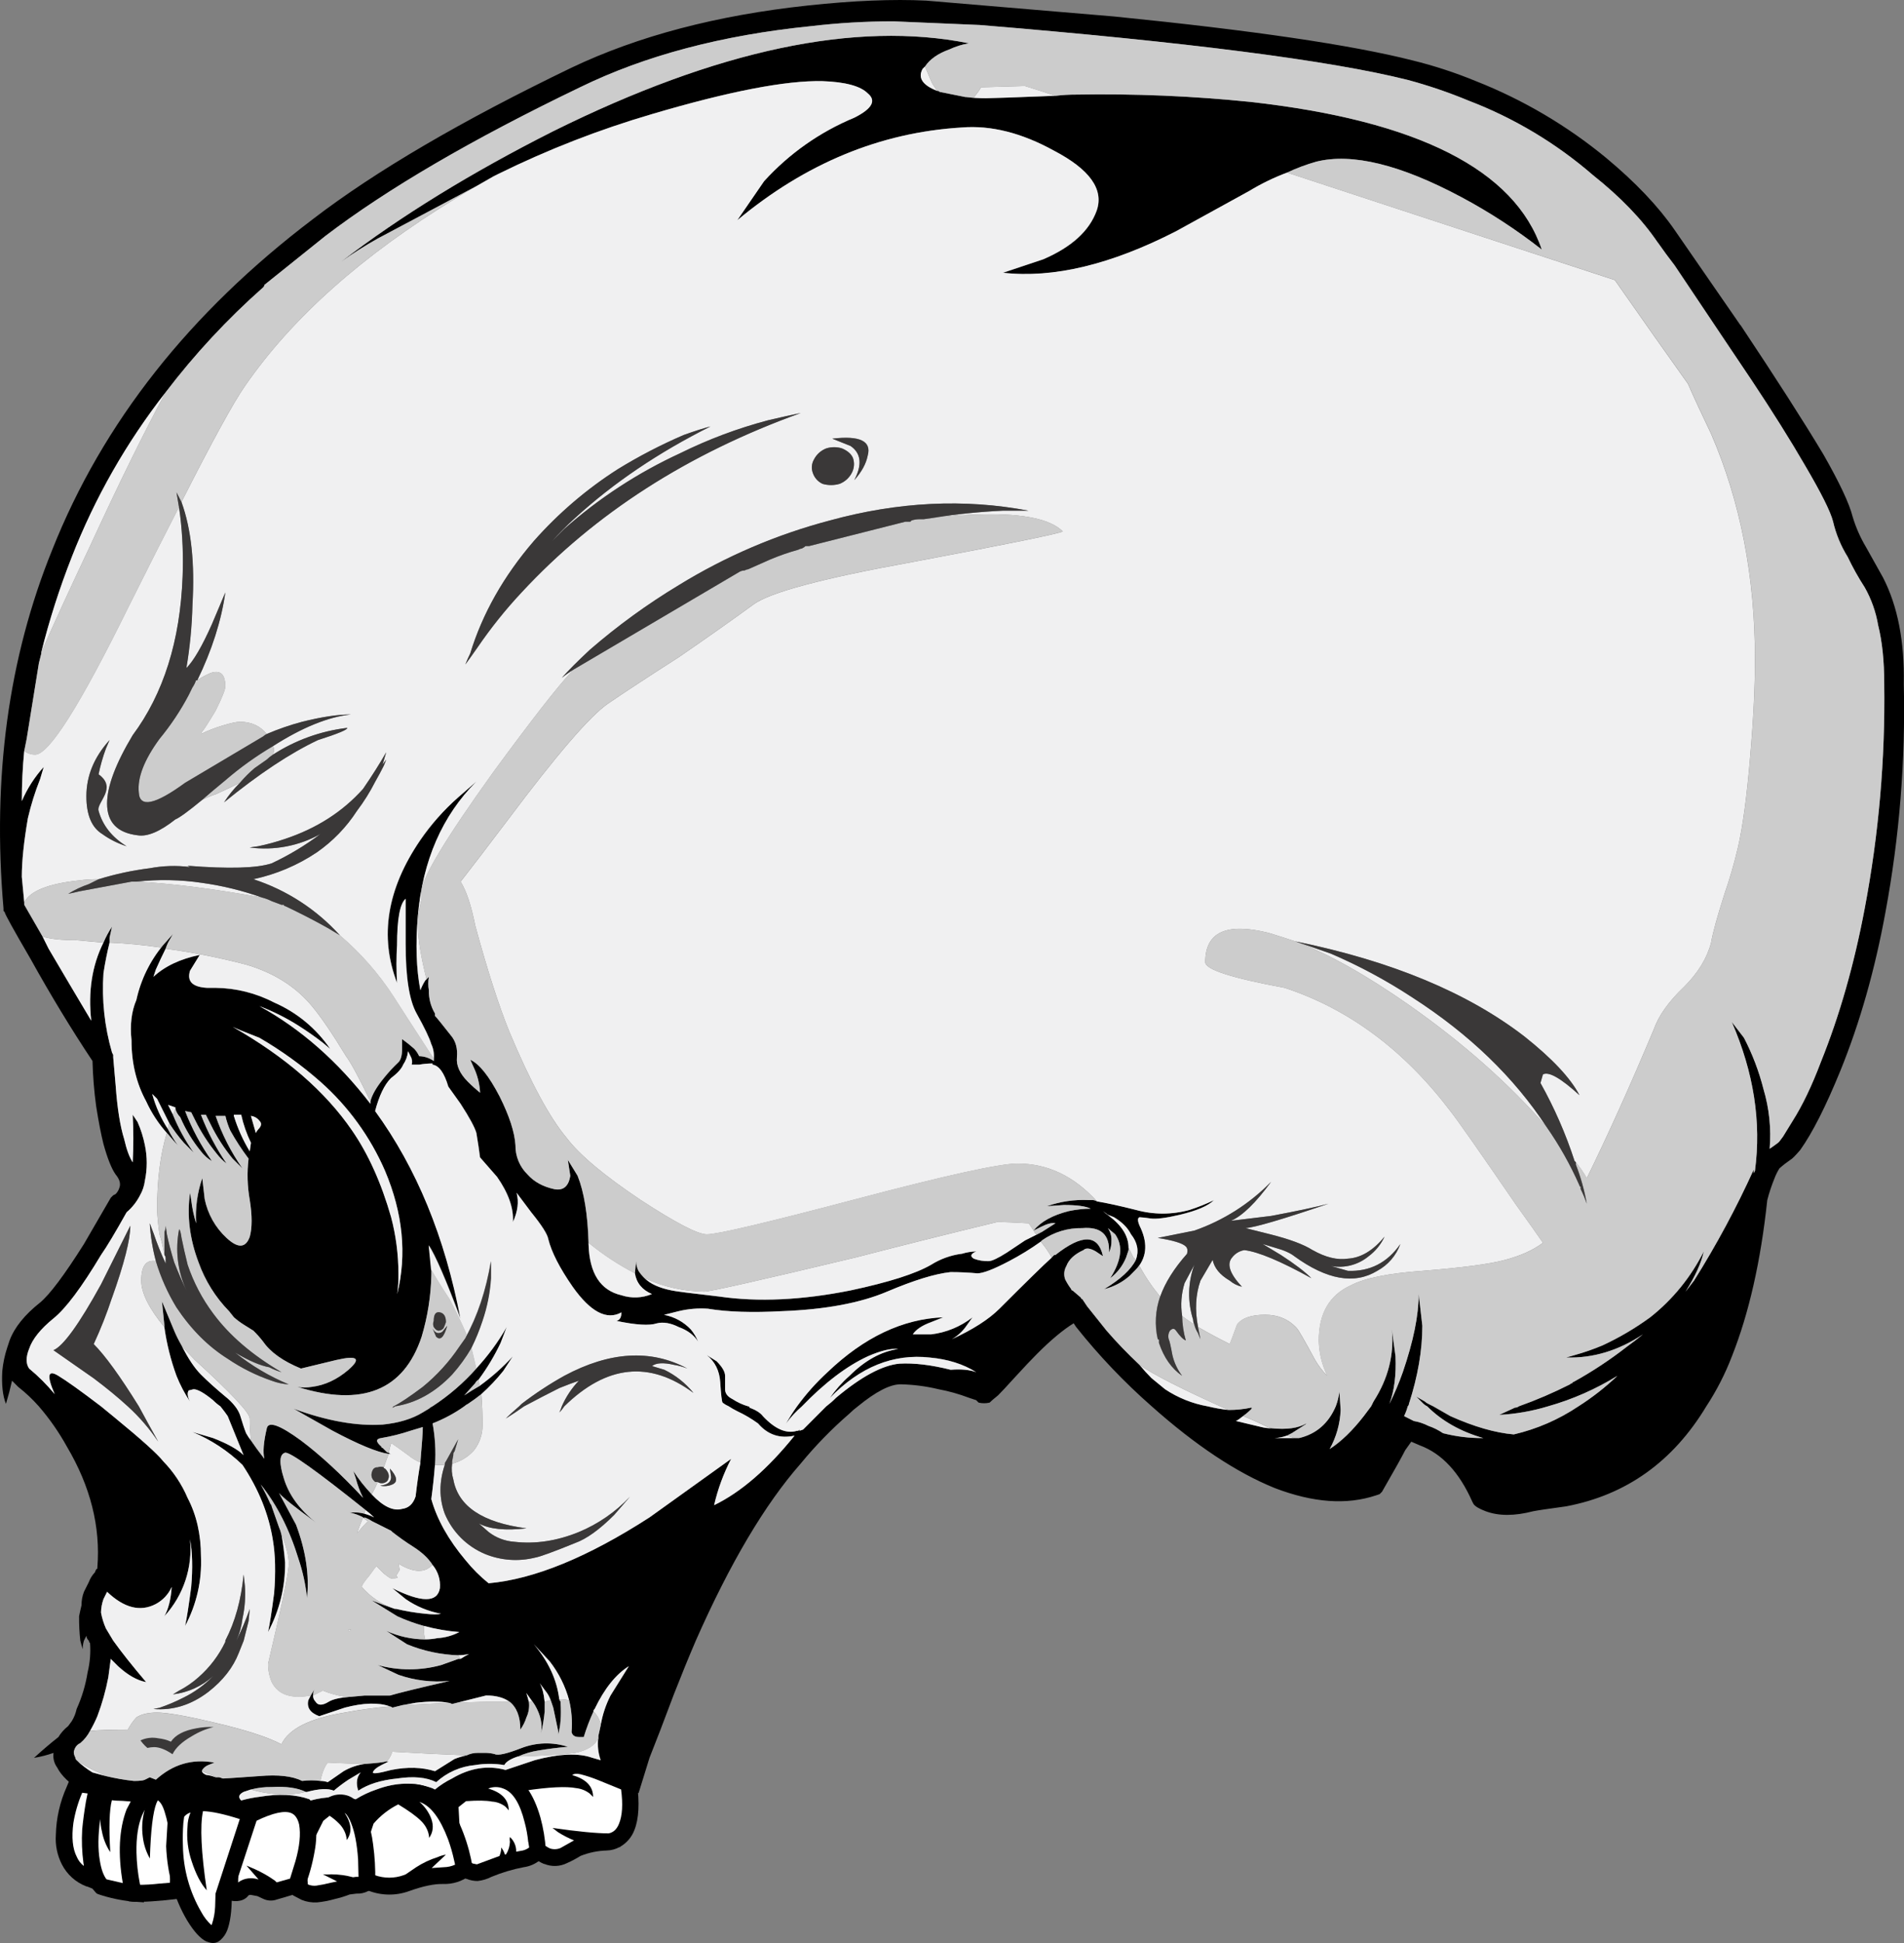 <?xml version="1.0" encoding="iso-8859-1"?>
<!-- Generator: Adobe Illustrator 20.1.0, SVG Export Plug-In . SVG Version: 6.00 Build 0)  -->
<svg version="1.0" id="Layer_1" xmlns="http://www.w3.org/2000/svg" xmlns:xlink="http://www.w3.org/1999/xlink" x="0px" y="0px"
	 viewBox="0 0 960.11 979.35" enable-background="new 0 0 960.11 979.35" xml:space="preserve">
<rect x="0" y="0" width="960.11" height="979.35" fill="#808080" stroke="none"/>
<title>skulls_0001</title>
<path d="M877.62,163.9l-33.19-48c-8.193-11.867-19.67-23.95-34.43-36.25c-19.75-16.284-41.937-29.36-65.75-38.75
	c-10.39-4.282-21.087-7.778-32-10.46C681.543,22.653,631.36,15.273,561.7,8.3L467,0.31c-16.8-0.82-36.673,0-59.62,2.46
	c-45.893,4.92-85.64,15.377-119.24,31.37c-55.333,26.667-98.767,52.087-130.3,76.26C95.587,157.553,51.76,213.11,26.36,277.07
	C4.233,331.603-3.963,391.877,1.77,457.89v1.23l0.61,0.62c0,0.82,4.303,8.61,12.91,23.37c10.247,18.453,20.697,35.673,31.35,51.66
	c0.204,7.614,0.818,15.212,1.84,22.76c1.227,7.793,2.457,14.15,3.69,19.07c2.047,7.38,4.097,12.507,6.15,15.38
	c2.047,2.46,2.66,4.717,1.84,6.77c-0.363,1.157-0.993,2.212-1.84,3.08l-1.23,0.62l-1.23,1.23L42.34,627
	c-9.833,15.58-17.21,25.42-22.13,29.52c-7.787,6.167-12.91,12.53-15.37,19.09l-1.22,3.69c-1.252,3.796-2.077,7.721-2.46,11.7
	c-0.413,6.96,0.2,12.49,1.84,16.59c1.227-4.1,2.25-7.997,3.07-11.69l3.08,3.1c3.777,2.953,7.275,6.247,10.45,9.84
	c5.403,6.259,10.142,13.062,14.14,20.3c11.88,20.073,17,40.36,15.36,60.86v0.62c-0.407,0-0.817,0.617-1.23,1.85
	c-1.346,1.416-2.39,3.089-3.07,4.92l-1.23,2.46l-1.23,2.46c-0.84,2.157-1.257,4.455-1.23,6.77c-0.407,1.64-0.817,3.487-1.23,5.54
	c-0.044,4.109,0.159,8.216,0.61,12.3c0.407,1.64,0.817,3.077,1.23,4.31c-0.029-1.46,0.177-2.915,0.61-4.31l1.23-2.46
	c0.062,0.952,0.505,1.839,1.23,2.46c0.03,0.475,0.249,0.919,0.61,1.23c0.374,4.954-0.041,9.936-1.23,14.76
	c-1.006,6.371-2.866,12.577-5.53,18.45c-0.46,2.176-1.292,4.257-2.46,6.15L34.35,870c-1.958,1.537-3.625,3.414-4.92,5.54
	c-3.687,2.873-7.783,6.36-12.29,10.46c3.355-0.542,6.654-1.382,9.86-2.51c-0.376,2.606,0.285,5.256,1.84,7.38
	c2.047,4.1,6.35,8.2,12.91,12.3H43l12.91,3.08l11.06,1.85c2.681,0.087,5.364-0.121,8-0.62l6.15,1.85
	c1.034,0.264,1.92,0.93,2.46,1.85l1.84,2.46H89c9.013-0.82,18.847,0.82,29.5,4.92l1.84,0.62l1.84-0.62h0.61
	c3.899-1.695,8.052-2.736,12.29-3.08c7.373-0.82,13.11-0.41,17.21,1.23l3.07,1.85l2.46-0.62h0.61c2.378-0.906,4.856-1.527,7.38-1.85
	c4.389-0.426,8.817,0.209,12.91,1.85l2.46,0.62l2.46-1.85c3.681-2.265,7.597-4.123,11.68-5.54c6.967-2.46,13.317-2.46,19.05,0
	l7.38,4.31l3.07-3.69c2.047-2.873,5.53-5.333,10.45-7.38c6.553-3.28,12.7-3.897,18.44-1.85l2.46,0.62l3.07-1.23
	c5.226-2.144,10.567-3.993,16-5.54c9.013-2.46,15.57-2.667,19.67-0.62l1.23,0.62l25.86,7.37l5.53-17.84
	c3.28-8.2,7.377-18.867,12.29-32c3.687-9.433,7.373-18.453,11.06-27.06c17.207-38.953,34.827-68.68,52.86-89.18
	c7.466-9.089,15.692-17.526,24.59-25.22c1.345-1.33,2.781-2.563,4.3-3.69c9.013-7.38,16.183-11.07,21.51-11.07
	c6.42,0.136,12.806,0.961,19.05,2.46c5.242,0.974,10.386,2.416,15.37,4.31l3.69,1.23l1.23,1.23c1.82,0.411,3.71,0.411,5.53,0
	c0.82-0.82,2.253-2.05,4.3-3.69c1.64-1.64,4.507-4.717,8.6-9.23c4.507-4.92,8.193-8.817,11.06-11.69
	c6.967-6.973,13.113-12.1,18.44-15.38l1.23,1.85c11.488,14.44,24.242,27.827,38.11,40c22.127,19.68,42.82,33.417,62.08,41.21
	c19.26,7.38,36.26,8.61,51,3.69l1.84-0.62l1.23-1.23c6.147-10.667,10.04-17.637,11.68-20.91l3.07-4.31l4.3,1.85
	c11.067,4.1,19.877,13.53,26.43,28.29L743,758c0.82,1.233,2.87,2.463,6.15,3.69c6.553,2.46,14.553,2.46,24,0
	c2.047-0.413,7.58-1.233,16.6-2.46c30.32-5.74,53.88-22.55,70.68-50.43c5.195-7.92,9.523-16.375,12.91-25.22
	c8.607-21.733,14.547-47.973,17.82-78.72c0.98-3.769,2.213-7.467,3.69-11.07c0.652-1.719,1.476-3.367,2.46-4.92
	c1.747-1.556,3.594-2.996,5.53-4.31c0.82-0.413,2.46-2.053,4.92-4.92c6.147-8.613,12.907-21.947,20.28-40
	c9.833-24.193,17.413-50.86,22.74-80c7.047-37.911,10.137-76.451,9.22-115c0.407-21.333-3.077-39.17-10.45-53.51
	c-4.1-7.38-6.967-12.507-8.6-15.38c-2.882-4.827-5.152-9.993-6.76-15.38c-1.64-6.56-6.557-17.017-14.75-31.37
	c-9.833-16.4-23.763-38.13-41.79-65.19 M835.86,121.99c2.867,4.1,5.733,7.997,8.6,11.69c24.173,36.08,37.08,55.35,38.72,57.81
	c10.667,16,19.667,30.35,27,43.05c8.193,13.94,12.907,23.37,14.14,28.29c1.464,6.312,3.957,12.339,7.38,17.84
	c2.531,5.307,5.403,10.445,8.6,15.38c3.341,5.917,5.628,12.37,6.76,19.07c2.047,8.2,3.07,18.04,3.07,29.52
	c0.534,37.954-2.759,75.866-9.83,113.16c-5.333,28.293-12.71,54.123-22.13,77.49c-4.493,11.953-9.217,21.823-14.17,29.61l-4.92,8
	l-1.84,2.46l-0.61,0.62c-1.64,1.233-3.073,2.26-4.3,3.08c0.874-10.15-0.167-20.374-3.07-30.14c-2.277-8.958-5.575-17.625-9.83-25.83
	l-6.15-8c11.06,25.42,14.953,50.42,11.68,75l-0.61,1.23v-1.82c-8.78,19.318-18.842,38.026-30.12,56L850,651
	c4.92-7.793,7.993-14.56,9.22-20.3c-6.455,12.916-15.673,24.254-27,33.21c-7.518,5.49-15.557,10.229-24,14.15
	c-4.629,1.951-9.379,3.601-14.22,4.94l-4.3,1.23c13.52,0.413,26.427-3.483,38.72-11.69c-2.46,2.053-5.127,4.103-8,6.15
	c-8.519,6.645-17.547,12.61-27,17.84c-0.295-0.042-0.569,0.163-0.611,0.458c-0.008,0.054-0.007,0.109,0.001,0.162
	c-0.477,0.032-0.921,0.256-1.23,0.62c-8.361,4.231-16.982,7.928-25.81,11.07c-0.505,0.446-1.168,0.67-1.84,0.62l-8,3.69
	c8.341-0.436,16.598-1.884,24.59-4.31c12.322-3.482,24.102-8.658,35-15.38c-6.043,5.752-12.63,10.903-19.67,15.38
	c-9.903,6.652-20.932,11.45-32.55,14.16c-9.427-0.82-20.093-3.897-32-9.23l-8.6-4.92l-2.46-1.23c-0.673-0.312-1.294-0.727-1.84-1.23
	l-4.3-2.46l3.69,3.69c0.546,0.503,1.167,0.918,1.84,1.23c7.373,7.38,16.797,12.713,28.27,16c-6.838,0.066-13.656-0.761-20.28-2.46
	c-2.285-1.553-4.767-2.794-7.38-3.69c-2.323-1.185-4.811-2.015-7.38-2.46l-4.86-2.5c0.792-1.568,1.409-3.218,1.84-4.92
	c0.361-0.311,0.58-0.755,0.61-1.23c4.507-13.94,6.76-27.06,6.76-39.36l-1.84-16c0,10.667-2.667,23.787-8,39.36
	c-1.93,5.464-4.187,10.807-6.76,16c2.46-6.56,3.483-14.56,3.07-24l-1.84-13.53c1.227,12.713-1.847,24.81-9.22,36.29l-1.23,2.46
	l-3.69,4.92c-5.733,7.38-11.47,12.917-17.21,16.61c3.356-6.037,5.243-12.778,5.51-19.68l-0.61-9.23
	c-0.321,2.524-0.938,5.001-1.84,7.38c-3.687,8.613-9.833,13.947-18.44,16h-12.28c2.099-0.11,4.17-0.524,6.15-1.23l2.46-1.23
	l6.76-4.35l0.61-0.62c-4.1,2.46-10.04,3.28-17.82,2.46c-1.659-0.004-3.312-0.212-4.92-0.62l-12.91-3.08
	c0.407,0,1.637-0.82,3.69-2.46c1.547-1.091,2.987-2.326,4.3-3.69v-0.62c-3.837,0.836-7.753,1.248-11.68,1.23
	c-3.526-0.358-7.024-0.952-10.47-1.78c-7.688-1.354-15.011-4.286-21.51-8.61l-6.76-5.54c-2.047-2.053-4.097-4.31-6.15-6.77
	c-5.826-5.44-11.361-11.185-16.58-17.21l-9.83-12.3l-2.46-3.69c-0.295,0.042-0.569-0.163-0.611-0.458
	c-0.008-0.054-0.007-0.109,0.001-0.162l-4.3-3.69c-0.295,0.042-0.569-0.163-0.611-0.458c-0.008-0.054-0.007-0.109,0.001-0.162
	c-1.169-1.545-2.196-3.191-3.07-4.92c-0.813-2.235-0.59-4.716,0.61-6.77c1.227-3.28,4.093-5.947,8.6-8
	c1.227-1.233,3.277-1.027,6.15,0.62l3.69,2.46c-2.46-11.073-10.46-11.28-24-0.62h-0.61l-1.23,1.23
	c-4.1,3.693-12.91,12.303-26.43,25.83c-5.333,5.333-13.333,10.46-24,15.38c2.945-1.664,5.469-3.979,7.38-6.77l3.07-4.31
	c-6.055,4.715-13.281,7.692-20.9,8.61h-9.22c1.64-2.46,4.713-4.51,9.22-6.15l6.15-2.46c-20.487,0.82-39.95,10.047-58.39,27.68
	c-5.682,5.216-10.831,10.984-15.37,17.22c-1.987,2.775-3.833,5.649-5.53,8.61c2.344-3.154,5.027-6.041,8-8.61
	c11.5-11.867,22.577-20.267,33.23-25.2c6.553-2.873,11.677-4.103,15.37-3.69c-8.607,1.233-16.803,5.743-24.59,13.53
	c-3.723,3.268-7.025,6.986-9.83,11.07c15.16-15.58,31.96-22.347,50.4-20.3c9.013,0.82,16.8,3.28,23.36,7.38
	c-3.28-1.233-7.583-1.643-12.91-1.23c-9.833-2.46-18.437-3.487-25.81-3.08c-8.607,0.82-19.273,6.56-32,17.22
	c-1.536,1.551-3.18,2.991-4.92,4.31L405,720.5l-1.84,0.62v-0.62l-0.61,0.62h-0.65c-5.333,1.64-11.07-0.82-17.21-7.38
	c-1.227-1.64-3.48-3.077-6.76-4.31c0.047-0.294-0.153-0.571-0.448-0.619c-0.054-0.009-0.108-0.009-0.162-0.001
	c-2.836-0.822-5.533-2.066-8-3.69c-2.46-1.233-3.69-2.873-3.69-4.92v-6.77c0-2.053-1.433-4.513-4.3-7.38l-4.92-3.05
	c4.1,3.28,6.353,7.79,6.76,13.53c0.407,6.56,0.817,10.047,1.23,10.46c0.941,0.744,1.973,1.365,3.07,1.85
	c1.381,0.908,2.817,1.729,4.3,2.46c3.671,1.712,7.171,3.772,10.45,6.15c4.92,5.74,11.067,7.79,18.44,6.15
	c-13.52,16.813-27.043,28.5-40.57,35.06c1.867-8.122,4.757-15.975,8.6-23.37l-41.18,29.52c-31.133,20.073-58.173,31.136-81.12,33.19
	c-4.295-3.473-8.21-7.392-11.68-11.69c-8.607-10.253-14.343-20.503-17.21-30.75c0.82-6.153,1.433-11.893,1.84-17.22
	c0.459-6.994,0.046-14.018-1.23-20.91c5.669-2.196,11.044-5.088,16-8.61c0.546-0.503,1.167-0.918,1.84-1.23
	c2.46-1.64,4.713-3.28,6.76-4.92c3.998-3.582,7.697-7.485,11.06-11.67l4.92-7.38c-5.021,5.468-10.583,10.413-16.6,14.76
	c-2.867,1.64-5.533,3.28-8,4.92l5.53-6.15c0.389-0.805,1.037-1.456,1.84-1.85c4.281-5.774,7.985-11.953,11.06-18.45l3.07-8
	c-4.316,7.529-9.472,14.544-15.37,20.91c-6.487,7.322-13.93,13.736-22.13,19.07c-0.673,0.312-1.294,0.727-1.84,1.23l-3.07,1.85
	c-5.333,3.28-12.093,5.33-20.28,6.15c-13.113,0.82-28.07-1.847-44.87-8l19.67,11.07c13.127,6.96,22.56,10.85,28.3,11.67h1.23
	c-0.475-0.039-0.916-0.261-1.23-0.62c-0.477-0.032-0.921-0.256-1.23-0.62l-1.84-1.85c-0.295,0.042-0.569-0.162-0.611-0.458
	c-0.008-0.054-0.007-0.109,0.001-0.162c-2.867-2.46-2.867-3.897,0-4.31c5.006-0.842,9.937-2.076,14.75-3.69l6.15-1.85
	c0,2.46-0.41,8.407-1.23,17.84c-0.82,4.513-1.64,10.253-2.46,17.22c-1.227,3.693-3.48,5.743-6.76,6.15
	c-4.507,1.233-9.63-1.227-15.37-7.38c-3.442-3.591-6.53-7.506-9.22-11.69l1.23,3.69c0.867,3.405,2.104,6.705,3.69,9.84
	c-11.067-11.893-21.517-21.53-31.35-28.91c-10.667-7.793-16.403-9.843-17.21-6.15c-1.64,6.973-2.05,12.1-1.23,15.38
	c-2.867-3.693-5.12-6.77-6.76-9.23c-0.917-1.163-1.74-2.396-2.46-3.69c-0.82-2.053-1.843-5.13-3.07-9.23
	c-0.591-1.556-1.421-3.01-2.46-4.31c-1.428-1.839-3.081-3.492-4.92-4.92c-4.92-4.1-9.017-7.79-12.29-11.07
	c-3.273-3.28-6.55-8.2-9.83-14.76c-1.393-2.375-2.626-4.84-3.69-7.38l-6.15-14.76l1.23,12.3v0.62
	c1.154,8.405,3.196,16.665,6.09,24.64c1.81,4.525,4.075,8.853,6.76,12.92c-1.227-2.46-1.43-4.307-0.61-5.54l2.46-0.62
	c2.047,0,5.323,1.847,9.83,5.54c1.126,1.145,2.362,2.177,3.69,3.08c1.64,2.053,2.87,3.693,3.69,4.92l8,19.68
	c-2.867-2.873-7.99-5.743-15.37-8.61L97,721.73c9.361,3.918,17.908,9.552,25.2,16.61c8.193,12.3,13.317,25.01,15.37,38.13
	c1.227,7.38,1.43,16.197,0.61,26.45c-1.227,9.433-2.25,15.993-3.07,19.68c5.765-10.779,8.722-22.837,8.6-35.06
	c-0.407-4.92-1.02-9.637-1.84-14.15c-0.283-1.269-0.695-2.505-1.23-3.69L137,759.25c-0.03-0.475-0.249-0.919-0.61-1.23
	c-1.474-3.36-3.116-6.645-4.92-9.84c8.193,10.253,14.543,22.76,19.05,37.52c2.158,6.38,3.6,12.981,4.3,19.68
	c1.227-11.48-0.617-23.78-5.53-36.9l-8.6-16c1.64,2.053,7.787,6.973,18.44,14.76c-8.193-6.56-13.527-13.94-16-22.14
	c-2.46-7.793-2.257-12.1,0.61-12.92c2.46-0.413,15.983,9.223,40.57,28.91c1.518,1.127,2.955,2.36,4.3,3.69
	c-1.567-0.795-3.217-1.415-4.92-1.85c-1.403-0.38-2.847-0.588-4.3-0.62h-3.07c2.352,0.519,4.625,1.346,6.76,2.46l0.61,0.62v-0.62
	c1.307,0.45,2.548,1.072,3.69,1.85l9.83,4.92l0.61,0.62c3.356,2.636,6.844,5.099,10.45,7.38c4.507,2.873,7.783,5.95,9.83,9.23
	c2.733,3.252,4.061,7.458,3.69,11.69c-1.227,7.38-9.227,7.38-24,0l6.81,5.54c5.348,3.699,11.423,6.215,17.82,7.38
	c-1.64,0.413-4.307,0.413-8,0c-4.967-0.486-9.895-1.308-14.75-2.46h-0.61c-3.687-1.233-7.58-2.67-11.68-4.31l12.91,8
	c4.368,1.999,8.889,3.645,13.52,4.92c5.829,1.587,11.796,2.619,17.82,3.08c-3.425,1.802-7.196,2.852-11.06,3.08
	c-2.024,0.409-4.085,0.617-6.15,0.62c-6.779-0.053-13.471-1.521-19.65-4.31l10.45,6.77c8.196,3.359,16.927,5.225,25.78,5.51
	c1.859-0.026,3.711-0.233,5.53-0.62c-1.483,0.731-2.919,1.552-4.3,2.46H231l-8.6,3.08c-10.472,2.878-21.528,2.878-32,0l10.45,4.92
	c8.279,2.882,17.085,3.933,25.81,3.08c-16,3.693-26.04,6.153-30.12,7.38H183.7l-6.76,0.62c-5.333,0.413-9.02,1.233-11.06,2.46
	c-3.28,2.053-5.533,2.053-6.76,0c-0.818-0.812-1.263-1.927-1.23-3.08c-0.038-1.06,0.171-2.114,0.61-3.08l-1.84,3.08l-1.23,2.42
	c-0.82,3.693,1.023,6.36,5.53,8l12.91-4.31c9.427-2.46,17.007-2.667,22.74-0.62c0.477,0.032,0.921,0.256,1.23,0.62l4.92-1.23
	l6.76-1.23c6.967-0.82,12.5-0.82,16.6,0c0.65,0.077,1.276,0.288,1.84,0.62l2.46-0.62l14.75-3.69c4.92,0,8.813,1.027,11.68,3.08
	c3.687,2.873,5.53,7.59,5.53,14.15c1.346-1.873,2.382-3.949,3.07-6.15c1.175-2.492,1.602-5.271,1.23-8
	c-0.407-1.64-0.817-3.077-1.23-4.31l3.07,4.31l1.23,1.85c2.867,4.92,3.89,9.637,3.07,14.15c0.879-3.641,1.494-7.341,1.84-11.07
	v-4.92c-0.407-4.1-1.227-7.177-2.46-9.23l3.69,4.92c0.775,1.143,1.393,2.384,1.84,3.69l1.23,3.69l2.46,11.69v1.85
	c1.227-4.1,1.637-9.433,1.23-16v-0.62c-0.361-0.311-0.58-0.755-0.61-1.23c-1.227-9.84-5.53-19.067-12.91-27.68l8,8.61
	c4.57,5.836,7.925,12.527,9.87,19.68c1.255,5.234,1.67,10.635,1.23,16c0.407,1.64,1.637,2.46,3.69,2.46h2.46
	c1.348-4.412,2.992-8.729,4.92-12.92c0.03-0.475,0.249-0.919,0.61-1.23c4.92-10.253,10.657-17.43,17.21-21.53l-9.22,14.76
	c-2.369,4.646-4.027,9.622-4.92,14.76l-1.23,5.54v1.23c-0.452,3.735-0.03,7.525,1.23,11.07l-4.3-1.23
	c-6.967-2.46-16.597-2.05-28.89,1.23L255,892.1c-9.013-2.46-18.013-1.023-27,4.31c-3.071,1.509-5.957,3.368-8.6,5.54l-1.23-0.62
	c-9.013-3.28-18.437-3.073-28.27,0.62c-3.66,1.234-7.167,2.885-10.45,4.92c-7.519-1.635-15.322-1.422-22.74,0.62l-0.61-0.62
	c-6.967-2.46-15.367-2.87-25.2-1.23c-3.116,0.379-6.199,0.998-9.22,1.85c-1.64-1.64-1.23-3.077,1.23-4.31l3.69-1.23
	c3.394-0.886,6.893-1.303,10.4-1.24c7.373-0.413,13.11,0.407,17.21,2.46h0.61c6.147-1.64,10.653-1.847,13.52-0.62
	c2.349-1.991,4.813-3.841,7.38-5.54l6.15-3.69c-2.047,2.46-2.457,5.537-1.23,9.23c4.92-3.28,11.477-5.33,19.67-6.15
	c8.193-1.233,14.75-0.617,19.67,1.85c5.425-4.964,12.342-7.992,19.67-8.61c4.882-0.821,9.868-0.821,14.75,0
	c0.82-1.64,3.073-3.077,6.76-4.31c3.328-1.496,6.843-2.532,10.45-3.08c4.92-0.82,9.837-1.437,14.75-1.85
	c-7.627-2.47-15.87-2.258-23.36,0.6c-7.373,2.873-11.88,3.9-13.52,3.08c-1.403-0.38-2.847-0.588-4.3-0.62h-4.3
	c-1.914-0.03-3.809,0.391-5.53,1.23c-2.102,0.427-4.161,1.046-6.15,1.85l-9.83,6.15c-6.553-2.053-13.93-2.26-22.13-0.62
	c-6.147,1.64-9.22,2.05-9.22,1.23c0.407-1.233,1.84-2.463,4.3-3.69l3.69-1.85h-1.23c-1.227,0.413-4.71,0.823-10.45,1.23
	c-3.896,0.479-7.657,1.734-11.06,3.69l-8,5.54c-1.188-0.405-2.435-0.615-3.69-0.62c-3.059-0.414-6.161-0.414-9.22,0
	c-4.92-2.46-12.09-3.28-21.51-2.46c-11.473,0.82-17.62,1.23-18.44,1.23l-1.84-0.62h-1.84c-1.582-0.616-3.235-1.029-4.92-1.23
	c-1.64-0.82-2.253-1.64-1.84-2.46c0.752-1.111,1.822-1.968,3.07-2.46l3.07-1.23c-11.067-2.053-20.9,0.817-29.5,8.61l-3.07-1.23
	L73.07,897c-0.82,0.413-2.663,0.62-5.53,0.62c-4.76-0.523-9.483-1.345-14.14-2.46l-6.76-1.85c-2.888-1.744-5.572-3.807-8-6.15
	c-0.361-0.311-0.58-0.755-0.61-1.23c-0.82-1.64-1.023-2.87-0.61-3.69c0.404-1.635,1.536-2.995,3.07-3.69
	c2.03-1.705,3.702-3.795,4.92-6.15c1.394-2.381,2.627-4.854,3.69-7.4c2.409-6.388,4.26-12.972,5.53-19.68
	c0.407-3.28,0.817-6.357,1.23-9.23l3.69,3.69c4.92,4.513,9.633,7.18,14.14,8c-6.967-8.2-12.5-15.17-16.6-20.91l-3.69-6.15
	c-1.135-2.559-1.961-5.245-2.46-8c0.05-2.291,0.465-4.56,1.23-6.72l1.83-3.7c8.607,8.2,16.803,10.25,24.59,6.15
	c3.552-1.898,6.368-4.928,8-8.61c-0.393,6.153-1.623,11.073-3.69,14.76c9.639-10.481,14.337-24.582,12.91-38.75
	c1.227,6.56,1.43,14.56,0.61,24c-1.227,9.433-2.25,15.99-3.07,19.67c5.765-10.757,8.528-22.867,8-35.06
	c0-11.073-2.253-20.913-6.76-29.52c-2.925-6.855-7.092-13.11-12.29-18.45c-2.867-3.66-11.067-11.04-24.6-22.14
	c-2.46-2.053-4.713-3.9-6.76-5.54c-10.247-7.793-17.417-12.92-21.51-15.38c-5.333-3.28-5.947-0.203-1.84,9.23
	c-3.883-4.707-8.206-9.033-12.91-12.92c-1.64-2.46-1.64-5.74,0-9.84c1.64-4.92,5.737-10.047,12.29-15.38
	c6.147-4.92,14.147-15.587,24-32c2.867-4.1,7.17-11.277,12.91-21.53c2.81-2.386,5.109-5.314,6.76-8.61
	c1.294-2.273,2.12-4.783,2.43-7.38c1.233-5.883,1.233-11.957,0-17.84c-0.794-4.021-2.032-7.942-3.69-11.69l-2.46-3.69
	c0.414,7.995,0.414,16.005,0,24c-1.64-2.46-3.073-6.357-4.3-11.69c-2.047-6.56-3.48-15.58-4.3-27.06l-1.23-14.15v-1.23l-0.61-1.23
	c-3.764-12.979-5.219-26.518-4.3-40c0.82-5.333,1.843-10.46,3.07-15.38v-2.46l1.23-5.54c-1.675,2.53-3.114,5.207-4.3,8
	c-5.733,11.48-7.783,24.6-6.15,39.36c-7.353-12.267-14.527-24.34-21.52-36.22L21.44,472l-9.22-16v-1.23L11,441.9
	c0-7.793,1.023-17.633,3.07-29.52c1.557-6.704,3.613-13.282,6.15-19.68l1.84-6.15c-4.615,5.088-8.353,10.907-11.06,17.22
	c0-8.613,0.41-17.02,1.23-25.22l1.23-6.15l6.15-38.13l1.23-4.92v-0.62c4.068-16.319,9.203-32.353,15.37-48
	c11.654-29.822,27.599-57.784,47.33-83c14.622-19.195,31.091-36.909,49.17-52.89c0.361-0.311,0.58-0.755,0.61-1.23l18.44-14.76
	L164,119c31.14-23.78,73.96-48.78,128.46-75c32.78-16,71.503-26.25,116.17-30.75c13.87-1.636,27.824-2.458,41.79-2.46l43.64,1.85
	c104.507,8.587,176.43,17.8,215.77,27.64c10.461,2.812,20.726,6.307,30.73,10.46c22.922,8.762,44.137,21.459,62.69,37.52
	c13.933,11.073,24.793,22.35,32.58,33.83 M492.25,630.71c-2.505,0.072-4.987,0.486-7.38,1.23c-5.462,0.721-10.704,2.61-15.37,5.54
	c-7.787,4.513-21.31,8.82-40.57,12.92c-24.587,4.92-46.713,5.947-66.38,3.08c-14.34-1.64-22.34-2.667-24-3.08
	c-6.147-1.233-10.653-3.283-13.52-6.15l-0.61-0.62c-0.919-0.944-1.743-1.975-2.46-3.08c-0.79-1.521-1.212-3.206-1.23-4.92
	l-0.61,6.15c0.82,4.92,3.687,8.407,8.6,10.46c-4.882,2.049-10.339,2.27-15.37,0.62c-10.667-2.46-16.2-11.07-16.6-25.83v-0.63
	c-0.407-14.353-2.25-25.63-5.53-33.83l-4.92-8l1.23,8c-0.82,5.333-3.487,7.59-8,6.77c-5.687-1.227-10.177-3.673-13.47-7.34
	c-3.999-3.861-6.225-9.202-6.15-14.76c-0.407-6.56-3.073-14.76-8-24.6c-5.333-10.253-10.25-16.403-14.75-18.45l2.46,5.54
	c1.432,3.527,2.263,7.269,2.46,11.07c-2.151-1.732-4.204-3.581-6.15-5.54c-4.1-4.1-5.943-8.2-5.53-12.3
	c0.407-4.513-0.617-8.203-3.07-11.07c-4.507-5.74-7.173-9.02-8-9.84v-1.23c-2.114-3.525-3.179-7.581-3.07-11.69
	c-0.411-2.238-0.411-4.532,0-6.77l-1.26,1.2l-0.61,0.62c-0.985,1.552-1.81,3.201-2.46,4.92c-2.047-10.667-2.457-23.173-1.23-37.52
	c2.46-27.88,12.293-50.43,29.5-67.65l-9.22,8c-7.181,6.372-13.555,13.599-18.98,21.52c-16.8,24.6-20.693,48.6-11.68,72
	c-0.41-6.35-0.41-12.72,0-19.07c0-13.12,1.433-20.91,4.3-23.37v22.76c0,16.813,1.843,28.5,5.53,35.06
	c4.1,7.38,6.56,12.507,7.38,15.38c1.175,2.492,1.602,5.271,1.23,8v0.62c-2.157-1.542-4.729-2.399-7.38-2.46
	c-0.623-1.35-1.453-2.595-2.46-3.69c-1.962-1.747-4.015-3.39-6.15-4.92v4.92c0,3.28-0.613,5.537-1.84,6.77
	c-2.644,2.491-5.11,5.164-7.38,8c-3.687,4.513-5.94,8.41-6.76,11.69v1.23c-16.393-21.333-35.037-37.733-55.93-49.2
	c6.869,2.615,13.458,5.912,19.67,9.84c4.507,2.873,8.603,5.743,12.29,8.61l3.69,3.08c-7.028-10.302-16.83-18.405-28.27-23.37
	c-9.117-4.743-19.224-7.271-29.5-7.38h-4.3c-7.373-0.413-10.24-3.283-8.6-8.61l4.92-8c-9.84,1.993-17.637,5.657-23.39,10.99
	l1.23-3.69c1.64-3.693,3.28-7.18,4.92-10.46c0.338-1.054,0.749-2.083,1.23-3.08l2.46-4.31l-4.92,5.54
	c-6.661,8.005-11.298,17.496-13.52,27.67c-2.46,5.74-3.28,12.507-2.46,20.3c0,11.48,2.46,21.73,7.38,30.75
	c2.656,5.83,6.179,11.225,10.45,16l0.61,0.62c2.047,2.46,3.687,4.307,4.92,5.54c-1.844-2.535-3.489-5.21-4.92-8
	c-3.581-5.493-6.28-11.512-8-17.84l2.46,2.46l2.46,4.92l3.69,7.38c2.192,3.482,4.66,6.783,7.38,9.87l4.92,4.92
	c-4.204-5.934-7.711-12.333-10.45-19.07l-2.46-4.92l3.69,1.23v0.62c0.406,1.636,1.258,3.128,2.46,4.31
	c2.652,6.205,6.171,12.003,10.45,17.22c1.503,1.987,3.382,3.658,5.53,4.92c-5.534-7.819-10.079-16.294-13.53-25.23l3.07,0.62
	l1.84,3.69c3.011,6.147,6.722,11.925,11.06,17.22c1.421,1.845,3.075,3.499,4.92,4.92c-5.247-7.669-9.58-15.925-12.91-24.6h2.46
	l2.46,4.92c3.013,6.151,6.728,11.933,11.07,17.23l4.92,4.92c-5.709-8.148-10.259-17.05-13.52-26.45h4.92
	c0.57,2.536,1.394,5.009,2.46,7.38c2.739,4.924,5.816,9.652,9.21,14.15c-0.834,6.962-0.628,14.009,0.61,20.91
	c1.227,7.793,1.227,13.943,0,18.45c-2.047,5.74-5.94,5.947-11.68,0.62c-5.676-5.225-9.548-12.115-11.06-19.68L102,593.81
	c-2.504,7.312-3.547,15.045-3.07,22.76c-1.17-3.815-1.993-7.727-2.46-11.69l-0.61-3.69c-1.64,11.48-0.207,23.167,4.3,35.06
	c3.294,9.21,8.537,17.601,15.37,24.6l2.46,3.08c1.534,1.366,3.179,2.6,4.92,3.69l4.92,3.08c1.766,1.73,3.41,3.582,4.92,5.54
	c3.687,5.333,10.037,9.843,19.05,13.53l17.82-4.31c10.667-2.46,12.717-0.82,6.15,4.92c-5.733,4.92-11.88,7.79-18.44,8.61
	c-2.443,0.413-4.937,0.413-7.38,0c32.78,10.253,53.677,1.847,62.69-25.22c3.057-10.185,4.712-20.738,4.92-31.37v-2.46l-1.23-12.3
	c3.28,4.92,8.613,17.22,16,36.9c-7.833-41.027-22.2-75.873-43.1-104.54c2.047-7.793,4.713-13.33,8-16.61
	c3.28-2.46,5.33-4.717,6.15-6.77c1.372-2.016,2.217-4.344,2.46-6.77l1.23,2.46c0.775,1.296,0.995,2.85,0.61,4.31h3.69
	c2.233-0.392,4.493-0.599,6.76-0.62v0.62c3.28,0.413,5.947,4.103,8,11.07l6.15,8.61c4.507,6.973,7.173,11.893,8,14.76
	c0.82,4.92,1.433,9.02,1.84,12.3l8.6,9.84c5.733,8.2,8.4,15.787,8,22.76c2.46-5.333,3.073-10.253,1.84-14.76l7.38,9.84
	c5.333,6.56,8.2,11.07,8.6,13.53c1.64,6.56,5.737,14.56,12.29,24c9.013,12.713,17.21,17.02,24.59,12.92c0,2.46-0.82,3.897-2.46,4.31
	c9.833,2.053,16.593,2.463,20.28,1.23c3.28-0.82,6.967-0.203,11.06,1.85c4.507,1.64,7.783,4.1,9.83,7.38
	c-0.921-2.22-2.165-4.292-3.69-6.15c-3.607-3.835-8.343-6.421-13.52-7.38l7.38-1.85c4.807-1.165,9.764-1.59,14.7-1.26
	c9.833,1.64,22.33,2.05,37.49,1.23c21.72-0.82,39.34-4.1,52.86-9.84c13.52-5.74,24.187-9.02,32-9.84c4.507,0,9.013,0.207,13.52,0.62
	c2.867,0,8.2-2.05,16-6.15c5.553-2.908,10.899-6.196,16-9.84l0.61-0.62c5.917-4.161,13.008-6.325,20.24-6.18
	c9.427-0.82,13.933,3.28,13.52,12.3c0.88-1.927,1.301-4.032,1.23-6.15c0.079-2.197-0.568-4.358-1.84-6.15l3.69,3.08
	c4.1,5.74,3.28,13.12-2.46,22.14c3.562-2.7,6.327-6.315,8-10.46l1.23-3.69v-1.23c0-5.74-3.277-11.073-9.83-16
	c-1.101-0.718-2.129-1.542-3.07-2.46l2.46,1.85l3.07,1.23c4.1,2.46,6.967,5.33,8.6,8.61c3.28,4.1,4.1,8.407,2.46,12.92
	c-2.46,4.92-7.793,9.84-16,14.76c4.791-1.159,9.224-3.477,12.91-6.75l3.07-3.08c5.333-5.74,6.153-12.71,2.46-20.91
	c-1.64-3.28-1.843-5.127-0.61-5.54c1.853,0.109,3.699,0.316,5.53,0.62c2.867,0.413,7.783-0.203,14.75-1.85
	c8.607-2.053,14.343-4.513,17.21-7.38c-3.978,1.923-8.084,3.567-12.29,4.92c-8.833,2.453-18.167,2.453-27,0
	c-8.193-2.053-14.75-3.49-19.67-4.31c-0.564-0.332-1.19-0.543-1.84-0.62h-2.46c-7.118-0.314-14.229,0.755-20.94,3.15l8.6-0.62
	c6.553,0,11.06,0.617,13.52,1.85c-3.703,0.034-7.394,0.429-11.02,1.18c-8.193,2.053-14.133,5.333-17.82,9.84l3.69-1.85
	c3.28-1.64,5.74-2.257,7.38-1.85l-6.76,4.31l-8.6,4.31l-9.22,6.15c-4.507,2.873-7.58,4.31-9.22,4.31
	c-2.539,0.071-5.068-0.347-7.45-1.23c-2.047-1.233-1.637-2.463,1.23-3.69 M117.32,517.55c1.64,0.82,6.147,2.667,13.52,5.54
	c10.942,6.358,21.235,13.773,30.73,22.14c14.01,12.406,25.131,27.732,32.58,44.9c9.013,21.333,11.063,42.04,6.15,62.12
	c0.473-3.466,0.677-6.963,0.61-10.46c-0.016-9.549-1.256-19.056-3.69-28.29c-4.92-17.22-11.477-31.777-19.67-43.67
	C164.03,550.15,143.953,532.723,117.32,517.55 M126.54,562.45c1.706,0.207,3.257,1.094,4.3,2.46c1.227,1.233,1.023,2.67-0.61,4.31
	c-0.504,0.549-0.919,1.173-1.23,1.85l-2.46-8.61 M117.94,561.84h3.69c1.073,4.897,2.721,9.65,4.91,14.16l-0.61,4.31
	c-3.399-5.591-6.086-11.584-8-17.84v-0.62 M736.87,99.33c14.269,7.617,27.844,16.467,40.57,26.45
	c-13.527-40.187-62.493-64.997-146.9-74.43c-29.197-2.981-58.546-4.213-87.89-3.69c-3.493-0.01-6.983,0.197-10.45,0.62
	c-20.9,0.82-32.567,1.23-35,1.23c-3.493,0.01-6.983-0.197-10.45-0.62l-12.29-2.46c-0.477-0.032-0.921-0.256-1.23-0.62h-0.61
	c-7.373-2.873-9.833-6.563-7.38-11.07l1.23-1.23c2.46-3.693,6.557-6.563,12.29-8.61c3.122-1.468,6.429-2.504,9.83-3.08
	C431.617,10.347,361.753,25.113,279,66.12c-41.407,20.907-77.073,42.84-107,65.8c5.932-4.226,12.088-8.128,18.44-11.69l49.79-26.45
	l8.6-4.92l2.46-1.23c24.895-12.263,50.805-22.348,77.44-30.14c38.927-11.48,67.593-17.017,86-16.61
	c11.513,0.42,19.117,2.46,22.81,6.12c4.507,3.693,2.253,7.793-6.76,12.3c-17.333,7.184-32.864,18.112-45.48,32L371.78,111
	c34.42-28.667,72.117-44.243,113.09-46.73c14.753-1.227,30.323,2.683,46.71,11.73c18,9.433,25.17,19.48,21.51,30.14
	c-3.687,10.253-12.687,18.453-27,24.6l-20.28,6.77c25.407,2.873,54.5-4.097,87.28-20.91l36.88-20.3
	c6.04-3.685,12.411-6.799,19.03-9.3c4.756-2.249,9.689-4.102,14.75-5.54C681.763,76.973,706.137,82.93,736.87,99.33z"/>
<path fill="#F0F0F1" d="M282,856.42c1.684-0.016,3.364,0.179,5,0.58c-1.932-7.149-5.275-13.841-9.83-19.68l-8-8.61
	C276.523,837.343,280.8,846.58,282,856.42 M274.62,857.65h0.61c0.76-0.397,1.603-0.61,2.46-0.62c-0.447-1.306-1.065-2.547-1.84-3.69
	l-3.69-4.92C273.387,850.473,274.207,853.55,274.62,857.65 M266.62,857.65h1.84l-3.07-4.31
	C265.797,854.573,266.207,856.01,266.62,857.65 M256.79,857.65c-2.867-2.053-6.76-3.08-11.68-3.08l-14.75,3.69
	c8.193-0.413,17.003-0.62,26.43-0.62 M231,834.28c0.504,0.549,0.919,1.173,1.23,1.85c1.381-0.908,2.817-1.729,4.3-2.46
	c-1.819,0.387-3.671,0.594-5.53,0.62 M299.84,861.35c-0.361,0.311-0.58,0.755-0.61,1.23c1.919,1.807,3.211,4.178,3.69,6.77
	c0.893-5.138,2.551-10.114,4.92-14.76l9.22-14.76c-6.553,4.1-12.29,11.277-17.21,21.53 M46.62,893.36l6.76,1.85l-1.23-0.62
	l-2.46-1.23c-3.873-1.695-7.576-3.754-11.06-6.15c2.428,2.343,5.112,4.406,8,6.15 M219.34,892.74l9.83-6.15
	c1.989-0.804,4.048-1.423,6.15-1.85c-11.067-0.413-23.563-1.03-37.49-1.85c-0.82,2.46-1.843,4.1-3.07,4.92H196l-3.69,1.85
	c-2.46,1.233-3.893,2.463-4.3,3.69c0,0.82,3.073,0.41,9.22-1.23c8.193-1.64,15.57-1.433,22.13,0.62 M108.73,895.82l-0.61-0.62
	c-2.105-0.676-4.16-1.498-6.15-2.46v-0.64c-0.407,0.82,0.207,1.64,1.84,2.46c1.685,0.201,3.338,0.614,4.92,1.23 M161.59,897.64
	c1.255,0.005,2.502,0.215,3.69,0.62l8-5.54c3.395-1.964,7.149-3.229,11.04-3.72c-4.92,0-11.27-0.207-19.05-0.62
	c-1.64,2.053-2.87,5.13-3.69,9.23 M156,906.86l0.61,0.62c7.418-2.042,15.221-2.255,22.74-0.62c3.283-2.035,6.79-3.686,10.45-4.92
	c9.833-3.693,19.257-3.9,28.27-0.62l1.23,0.62c2.643-2.172,5.529-4.031,8.6-5.54c9.013-5.333,18.013-6.77,27-4.31l14.75-4.92
	c12.293-3.28,21.923-3.69,28.89-1.23l4.3,1.23c-1.26-3.545-1.682-7.335-1.23-11.07c-1.64,3.693-5.533,6.153-11.68,7.38
	c-6.147,0.82-15.777,1.437-28.89,1.85c-3.687,1.233-5.94,2.67-6.76,4.31c-4.882-0.821-9.868-0.821-14.75,0
	c-7.279,0.648-14.142,3.674-19.53,8.61c-4.92-2.46-11.477-3.077-19.67-1.85c-8.193,0.82-14.75,2.87-19.67,6.15
	c-1.227-3.693-0.817-6.77,1.23-9.23l-6.18,3.68c-2.567,1.699-5.031,3.549-7.38,5.54c-2.867-1.233-7.373-1.027-13.52,0.62h-0.61
	c-3.821,0.929-7.749,1.342-11.68,1.23c-5.422-0.073-10.807-0.901-16-2.46l-3.69,1.23c-2.46,1.233-2.87,2.67-1.23,4.31
	c3.021-0.852,6.104-1.471,9.22-1.85c9.833-1.64,18.233-1.23,25.2,1.23 M209.49,858.26l-6.76,1.23
	c6.967-0.413,14.753-0.823,23.36-1.23C221.99,857.44,216.457,857.44,209.49,858.26 M176.91,855.18h-3.07
	c-3.788-0.618-7.497-1.651-11.06-3.08l-4.92,2.46c-0.033,1.153,0.412,2.268,1.23,3.08c1.227,2.053,3.48,2.053,6.76,0
	C167.897,856.407,171.583,855.587,176.91,855.18 M214.4,826.27c2.065-0.003,4.126-0.211,6.15-0.62
	c3.864-0.228,7.635-1.278,11.06-3.08c-6.024-0.461-11.991-1.493-17.82-3.08v1.85c-0.054,1.662,0.152,3.322,0.61,4.92 M193.5,793.05
	l-3.69-3.69c-0.407,0.413-1.637,2.053-3.69,4.92c-2.46,2.873-3.69,4.72-3.69,5.54c4.418,5.137,10.159,8.966,16.6,11.07h0.61
	c4.855,1.152,9.783,1.974,14.75,2.46c3.687,0.413,6.353,0.413,8,0c-6.384-1.16-12.448-3.666-17.79-7.35l-6.76-5.54
	c14.753,7.38,22.753,7.38,24,0c0.371-4.232-0.957-8.438-3.69-11.69c-0.767,0.685-1.59,1.303-2.46,1.85
	c-3.687,2.053-8.603,1.233-14.75-2.46l0.61,3.08l-1.84,3.08c1.64,0.82,0.82,1.23-2.46,1.23c-0.407,0-1.637-0.82-3.69-2.46
	 M183.11,764.8c-1.227,2.873-2.25,5.54-3.07,8c1.729-2.15,3.575-4.203,5.53-6.15c-0.673-0.312-1.294-0.727-1.84-1.23l-0.61-0.62
	 M184.35,761.11c-0.33,0.568-0.538,1.198-0.61,1.85c1.703,0.435,3.353,1.055,4.92,1.85c-1.345-1.33-2.782-2.563-4.3-3.69
	 M209.56,754.35c0.82-6.973,1.64-12.713,2.46-17.22c-2.22-0.921-4.293-2.164-6.15-3.69c-4.507-3.28-7.373-5.33-8.6-6.15
	c-0.507,1.614-0.918,3.257-1.23,4.92c0.314,0.359,0.755,0.581,1.23,0.62H196c-0.82,2.053-1.64,4.31-2.46,6.77
	c-0.047,0.294,0.153,0.571,0.448,0.619c0.054,0.009,0.108,0.009,0.162,0.001c2.047,2.053,2.457,4.103,1.23,6.15
	c-1.263,1.392-3.352,1.655-4.92,0.62c-0.858,2.129-1.884,4.185-3.07,6.15c5.733,6.153,10.857,8.613,15.37,7.38
	c3.28-0.407,5.533-2.457,6.76-6.15 M197.23,744.53l-0.61-4.31c3.687,4.1,4.097,6.767,1.23,8c-1.932,0.856-4.086,1.074-6.15,0.62
	C195.387,748.427,197.23,746.99,197.23,744.53 M176.95,821.41h-1.23V822c0.477-0.032,0.921-0.256,1.23-0.62 M91.51,678.07
	c3.28,6.56,6.557,11.48,9.83,14.76c3.273,3.28,7.37,6.97,12.29,11.07c1.839,1.428,3.492,3.081,4.92,4.92
	c1.039,1.3,1.869,2.754,2.46,4.31c1.227,4.1,2.25,7.177,3.07,9.23c0.72,1.294,1.543,2.527,2.46,3.69
	c-0.407-3.676-0.611-7.372-0.61-11.07c0-2.873-9.22-12.713-27.66-29.52c-2.46-2.46-4.713-4.92-6.76-7.38 M79.22,553.83l-2.46-2.46
	c1.72,6.328,4.419,12.347,8,17.84c-0.038-1.06,0.171-2.114,0.61-3.08l-3.69-7.38L79.22,553.83 M87.22,561.83
	c0.481-0.997,0.892-2.026,1.23-3.08v-0.62l-3.69-1.23l2.46,4.92 M296.79,626.4v0.6c0.407,14.76,5.94,23.37,16.6,25.83
	c5.031,1.65,10.488,1.429,15.37-0.62c-4.92-2.053-7.787-5.54-8.6-10.46c-8.303-4.296-16.132-9.451-23.36-15.38 M102,445
	c-10.99-1.64-22.146-1.849-33.19-0.62c17.207,0.82,38.31,3.487,63.31,8C122.356,448.906,112.264,446.434,102,445 M82.29,476.34
	l-1.23,1.23c-8.555-1.265-17.17-2.086-25.81-2.46c-1.227,4.92-2.25,10.047-3.07,15.38c-0.919,13.482,0.536,27.021,4.3,40l0.61,1.23
	v1.23l1.23,14.15c0.82,11.48,2.253,20.5,4.3,27.06c1.227,5.333,2.66,9.23,4.3,11.69c0.414-7.995,0.414-16.005,0-24l2.46,3.69
	c1.658,3.748,2.896,7.669,3.69,11.69c1.233,5.883,1.233,11.957,0,17.84c-0.319,2.6-1.155,5.109-2.46,7.38
	c-1.658,3.274-3.957,6.182-6.76,8.55c-5.733,10.253-10.037,17.43-12.91,21.53c-9.833,16.4-17.833,27.067-24,32
	c-6.553,5.333-10.65,10.46-12.29,15.38c-1.64,4.1-1.64,7.38,0,9.84c4.704,3.887,9.027,8.213,12.91,12.92
	c-4.1-9.433-3.487-12.51,1.84-9.23c4.1,2.46,11.27,7.587,21.51,15.38c2.047,1.64,4.3,3.487,6.76,5.54
	c13.553,11.093,21.76,18.47,24.62,22.13c5.198,5.34,9.365,11.595,12.29,18.45c4.507,8.613,6.76,18.453,6.76,29.52
	c0.528,12.193-2.235,24.303-8,35.06c0.82-3.693,1.843-10.253,3.07-19.68c0.82-9.433,0.617-17.433-0.61-24
	c1.433,14.169-3.262,28.275-12.9,38.76c2.047-3.693,3.277-8.613,3.69-14.76c-1.632,3.682-4.448,6.712-8,8.61
	c-7.78,4.1-15.977,2.05-24.59-6.15l-1.83,3.7c-0.77,2.176-1.185,4.462-1.23,6.77c0.499,2.755,1.325,5.441,2.46,8l3.69,6.15
	c4.1,5.74,9.633,12.71,16.6,20.91c-4.507-0.82-9.22-3.487-14.14-8l-3.69-3.69c-0.407,2.873-0.817,5.95-1.23,9.23
	c-1.273,6.691-3.123,13.259-5.53,19.63c-1.064,2.54-2.297,5.005-3.69,7.38c4.507-0.413,10.857-0.62,19.05-0.62
	c1.174-2.22,2.618-4.285,4.3-6.15c2.46-1.64,5.943-2.46,10.45-2.46c4.92,0,14.343,1.64,28.27,4.92
	c16,3.693,27.473,7.383,34.42,11.07c3.687-7.793,14.353-13.127,32-16c7.521-1.421,15.112-2.449,22.74-3.08
	c-5.733-2.053-13.313-1.847-22.74,0.62L161,865c-4.507-1.64-6.35-4.307-5.53-8l1.23-2.46c-2.024,0.409-4.085,0.617-6.15,0.62
	c-6.553,0-11.06-2.46-13.52-7.38c-1.238-2.918-1.864-6.06-1.84-9.23c6.967-29.52,10.45-46.33,10.45-50.43
	c0-3.693-1.23-8.613-3.69-14.76c0.82,4.513,1.433,9.23,1.84,14.15c0.122,12.223-2.835,24.281-8.6,35.06
	c0.82-3.693,1.843-10.253,3.07-19.68c0.82-10.253,0.617-19.07-0.61-26.45c-2.047-13.12-7.17-25.83-15.37-38.13
	c-7.318-7.056-15.893-12.679-25.28-16.58l10.45,3.08c7.373,2.873,12.497,5.743,15.37,8.61l-8-19.68
	c-0.82-1.233-2.05-2.873-3.69-4.92c-1.328-0.903-2.564-1.935-3.69-3.08c-4.507-3.693-7.783-5.54-9.83-5.54l-2.46,0.62
	c-0.82,1.233-0.617,3.08,0.61,5.54c-2.685-4.067-4.95-8.395-6.76-12.92c-2.912-7.96-4.974-16.206-6.15-24.6
	c-7.753-9.427-11.63-17.217-11.63-23.37c0-3.693,0.613-6.36,1.84-8s3.07-2.257,5.53-1.85c-1.652-6.239-2.681-12.627-3.07-19.07
	l1.84,4.92c1.765,5.236,3.818,10.37,6.15,15.38v-2.45c0.054-0.674-0.166-1.341-0.61-1.85c-0.586-3.538-1.408-7.032-2.46-10.46
	c-0.626-4.076-1.037-8.181-1.23-12.3c0-15.173,1.64-28.09,4.92-38.75c-4.271-4.775-7.794-10.17-10.45-16
	c-4.92-9.02-7.38-19.27-7.38-30.75c-0.82-7.793,0-14.56,2.46-20.3c2.22-10.178,6.857-19.672,13.52-27.68 M56.47,654.08
	c-2.613,7.964-5.691,15.767-9.22,23.37c5.733,5.74,13.313,16.197,22.74,31.37c2.867,5.333,6.143,11.28,9.83,17.84
	c-4.379-6.55-9.54-12.541-15.37-17.84c-4.92-4.513-10.657-9.23-17.21-14.15L27,680.53c4.92-2.053,12.92-13.123,24-33.21l14.75-29.52
	c0,6.973-3.073,19.07-9.22,36.29 M122.91,793.7l0.61,5.54c0.393,5.567-0.021,11.162-1.23,16.61c-0.446,3.826-1.482,7.56-3.07,11.07
	c2.573-5.193,4.83-10.536,6.76-16l-0.61,6.15l-2.46,9.84l-2.46,6.15c-2.867,7.38-7.99,13.94-15.37,19.68
	c-8.607,6.56-17.827,9.43-27.66,8.61l3.07-0.62c4.004-1.362,7.908-3.007,11.68-4.92c5.738-2.752,10.942-6.5,15.37-11.07
	c-5.65,5.124-12.756,8.36-20.33,9.26l3.07-1.85c3.551-1.83,6.854-4.105,9.83-6.77c5.674-4.965,10.274-11.035,13.52-17.84v-0.64
	c4.92-9.433,7.993-20.503,9.22-33.21 M83.52,478.18c-1.64,3.28-3.28,6.767-4.92,10.46l-1.23,3.69
	c5.733-5.333,13.52-9.023,23.36-11.07l-4.92,8c-1.64,5.333,1.227,8.203,8.6,8.61h4.3c10.276,0.109,20.383,2.637,29.5,7.38
	c11.44,4.965,21.242,13.068,28.27,23.37l-3.69-3.08c-3.687-2.873-7.783-5.743-12.29-8.61c-6.212-3.928-12.801-7.225-19.67-9.84
	c20.9,11.48,39.543,27.88,55.93,49.2v-1.23c-5.733-11.893-9.83-19.48-12.29-22.76c-6.98-11.48-12.713-19.883-17.2-25.21
	c-8.18-9.84-19.243-16.81-33.19-20.91c-13.348-3.491-26.896-6.163-40.57-8 M21.44,472l3.07,6.15
	c6.993,11.9,14.157,24.007,21.49,36.32c-1.64-14.76,0.41-27.88,6.15-39.36l-13.52-1.23C30.877,473.88,25.147,473.253,21.44,472
	 M36.19,280.76c-6.167,15.647-11.302,31.681-15.37,48c6.12-13.96,14.317-31.807,24.59-53.54c14.753-32,27.457-57.83,38.11-77.49
	c-19.731,25.216-35.676,53.178-47.33,83 M472.58,45.82l-2.46-3.69c-0.407-0.82-1.637-3.69-3.69-8.61l-1.23,1.23
	C462.74,39.263,465.2,42.953,472.58,45.82 M642.83,724.82h9.83l-3.66-1.24c-1.98,0.706-4.051,1.12-6.15,1.23 M626.85,713.74
	c-2.047,1.64-3.277,2.46-3.69,2.46l12.91,3.08c1.608,0.408,3.261,0.616,4.92,0.62c-0.564-0.332-1.19-0.543-1.84-0.62
	c-4.1-2.053-8.197-3.9-12.29-5.54 M580.76,694.67l6.76,5.54c6.49,4.32,13.803,7.252,21.48,8.61c3.438,0.85,6.929,1.468,10.45,1.85
	c-22.947-10.253-37.903-17.84-44.87-22.76c2.047,2.46,4.097,4.717,6.15,6.77 M602.24,667.62c-0.393-0.761-0.602-1.604-0.61-2.46
	c-2.88-9.038-2.665-18.778,0.61-27.68l-4.92,9.23c-1.676,5.37-2.097,11.052-1.23,16.61c1.64,1.233,3.69,2.67,6.15,4.31
	 M561.7,613.49l-3.07-1.23l0.61,0.62c6.553,4.92,9.83,10.253,9.83,16l2.46,4.92l1.23,1.23c1.64-4.513,0.82-8.82-2.46-12.92
	c-1.64-3.28-4.507-6.15-8.6-8.61 M530.35,633.8c-1.605-2.824-3.456-5.501-5.53-8c-5.101,3.644-10.447,6.932-16,9.84
	c-7.787,4.1-13.12,6.15-16,6.15c-4.507-0.413-9.013-0.62-13.52-0.62c-7.787,0.82-18.453,4.1-32,9.84
	c-13.547,5.74-31.167,9.02-52.86,9.84c-15.16,0.82-27.657,0.41-37.49-1.23c-4.951-0.345-9.925,0.07-14.75,1.23l-7.38,1.85
	c5.177,0.959,9.913,3.545,13.52,7.38c1.525,1.858,2.769,3.93,3.69,6.15c-2.047-3.28-5.323-5.74-9.83-7.38
	c-4.1-2.053-7.787-2.67-11.06-1.85c-3.687,1.233-10.447,0.823-20.28-1.23c1.64-0.413,2.46-1.85,2.46-4.31
	c-7.373,4.1-15.57-0.207-24.59-12.92c-6.553-9.433-10.65-17.433-12.29-24c-0.407-2.46-3.273-6.97-8.6-13.53l-7.38-9.84
	c1.227,4.513,0.613,9.433-1.84,14.76c0.407-6.973-2.26-14.56-8-22.76l-8.6-9.84c-0.407-3.28-1.02-7.38-1.84-12.3
	c-0.82-2.873-3.487-7.793-8-14.76l-6.15-8.61c-2.047-6.973-4.713-10.663-8-11.07V536c-2.267,0.021-4.527,0.228-6.76,0.62h-3.69
	c0.385-1.46,0.165-3.014-0.61-4.31l-1.23-2.46c-0.243,2.427-1.088,4.754-2.46,6.77c-0.82,2.053-2.87,4.31-6.15,6.77
	c-3.28,3.28-5.947,8.817-8,16.61c20.9,28.7,35.233,63.55,43,104.55c-7.373-19.68-12.707-31.98-16-36.9l1.23,12.3
	c2.867,4.92,5.94,9.84,9.22,14.76c3.28,6.153,6.147,12.1,8.6,17.84c-0.33,0.568-0.538,1.198-0.61,1.85
	c6.147-11.073,10.45-23.99,12.91-38.75v8.61c-0.48,7.335-1.926,14.574-4.3,21.53c-1.522,4.635-3.37,9.156-5.53,13.53
	c0.82,3.28,1.64,6.767,2.46,10.46c5.898-6.366,11.054-13.381,15.37-20.91l-3.07,8c-3.075,6.497-6.779,12.676-11.06,18.45
	c0.042,1.052,0.248,2.091,0.61,3.08c6.017-4.347,11.579-9.292,16.6-14.76l-4.79,7.36c-3.362,4.192-7.061,8.101-11.06,11.69
	c0.407,4.92,0.61,10.047,0.61,15.38c0.082,4.677-1.443,9.241-4.32,12.93c-2.913,3.288-6.745,5.628-11,6.72
	c-0.397,2.679-0.188,5.412,0.61,8c2.46,13.533,14.753,21.733,36.88,24.6c-10.667,1.233-18.667,0.413-24-2.46l4.92,4.31
	c3.721,2.883,8.214,4.596,12.91,4.92c10.667,1.233,21.527-0.407,32.58-4.92c9.767-4.056,18.564-10.137,25.81-17.84l-8,9.23
	c-7.38,7.38-13.95,12.093-19.71,14.14c-11.067,4.513-17.827,6.973-20.28,7.38c-8.384,2.065-17.207,1.417-25.2-1.85
	c-9.164-3.841-16.448-11.133-20.28-20.3c-2.867-7.793-2.867-15.993,0-24.6h-4.92c-0.407,5.333-1.02,11.073-1.84,17.22
	c2.867,10.253,8.603,20.503,17.21,30.75c3.475,4.303,7.397,8.225,11.7,11.7c22.947-2.053,49.99-13.123,81.13-33.21l41.18-29.52
	c-3.843,7.395-6.733,15.248-8.6,23.37c13.52-6.56,27.043-18.247,40.57-35.06c-7.373,1.64-13.52-0.41-18.44-6.15
	c-3.279-2.378-6.779-4.438-10.45-6.15c-1.483-0.731-2.919-1.552-4.3-2.46c-1.099-0.475-2.134-1.086-3.08-1.82
	c-0.407-0.413-0.817-3.9-1.23-10.46c-0.407-5.74-2.66-10.25-6.76-13.53l4.92,3.08c2.867,2.873,4.3,5.333,4.3,7.38v6.77
	c0,2.053,1.23,3.693,3.69,4.92c2.467,1.624,5.164,2.868,8,3.69c0.295-0.042,0.569,0.163,0.611,0.458
	c0.008,0.054,0.007,0.109-0.001,0.162c3.28,1.233,5.533,2.67,6.76,4.31c6.147,6.56,11.883,9.02,17.21,7.38h0.61l0.61-0.62v0.62
	l1.84-0.62l11.68-11.69c1.74-1.319,3.384-2.759,4.92-4.31c12.7-10.667,23.367-16.407,32-17.22c7.373-0.413,15.977,0.613,25.81,3.08
	c5.333-0.413,9.637-0.003,12.91,1.23c-6.553-4.1-14.34-6.56-23.36-7.38c-18.44-2.053-35.24,4.713-50.4,20.3
	c2.805-4.084,6.107-7.802,9.83-11.07c7.787-7.793,15.983-12.303,24.59-13.53c-3.687-0.413-8.81,0.817-15.37,3.69
	c-10.667,4.92-21.73,13.327-33.19,25.22c-2.973,2.569-5.656,5.456-8,8.61c1.697-2.961,3.543-5.835,5.53-8.61
	c4.539-6.236,9.688-12.004,15.37-17.22c18.44-17.633,37.903-26.86,58.39-27.68l-6.15,2.46c-4.507,1.64-7.58,3.69-9.22,6.15h9.22
	c7.619-0.918,14.845-3.895,20.9-8.61l-3.07,4.31c-1.907,2.773-4.421,5.074-7.35,6.73c10.667-4.92,18.667-10.047,24-15.38
	c13.52-13.533,22.33-22.143,26.43-25.83 M328.83,688.53l6.15,1.85c5.716,2.766,10.752,6.757,14.75,11.69
	c-22.127-16.4-43.843-14.143-65.15,6.77c-0.717,1.105-1.541,2.136-2.46,3.08c0.481-0.997,0.892-2.026,1.23-3.08
	c2.085-4.779,4.996-9.153,8.6-12.92c-2.46,0.82-5.737,2.05-9.83,3.69c-5.733,2.873-11.673,5.95-17.82,9.23
	c-2.867,2.053-5.94,4.103-9.22,6.15c1.64-1.64,3.893-3.69,6.76-6.15l1.23-1.23c6.816-5.234,14.005-9.963,21.51-14.15
	c22.947-12.3,43.64-13.53,62.08-3.69c-2.18-0.858-4.447-1.478-6.76-1.85c-5.333-1.233-9.02-1.027-11.06,0.62 M484.96,631.96
	c2.393-0.744,4.875-1.158,7.38-1.23c-2.867,1.233-3.277,2.463-1.23,3.69c2.36,0.874,4.864,1.292,7.38,1.23
	c1.64,0,4.713-1.437,9.22-4.31l9.22-6.15l8.6-4.31c-1.051,0.338-2.076,0.749-3.07,1.23c-0.504-0.549-0.919-1.173-1.23-1.85
	l-2.46-3.69c-6.967-0.413-12.3-0.62-16-0.62c-23.767,5.74-47.533,11.687-71.3,17.84C383.483,645.263,358.053,651,355.18,651
	c-10.403-0.126-20.664-2.432-30.12-6.77c2.867,2.873,7.373,4.923,13.52,6.15c1.64,0.413,9.64,1.44,24,3.08
	c19.667,2.873,41.793,1.847,66.38-3.08c19.26-4.1,32.783-8.407,40.57-12.92c4.666-2.93,9.908-4.819,15.37-5.54 M121.62,561.83h-3.69
	v0.62c1.914,6.256,4.601,12.249,8,17.84l0.61-4.31C124.348,571.474,122.696,566.724,121.62,561.83 M130.84,564.91
	c-1.043-1.366-2.594-2.253-4.3-2.46l2.46,8.61c0.311-0.677,0.726-1.301,1.23-1.85c1.64-1.64,1.843-3.077,0.61-4.31 M130.84,523.08
	c-7.373-2.873-11.88-4.72-13.52-5.54c26.667,15.173,46.743,32.6,60.23,52.28c8.193,11.893,14.75,26.45,19.67,43.67
	c2.434,9.234,3.674,18.741,3.69,28.29c0.067,3.497-0.137,6.994-0.61,10.46c4.92-20.093,2.87-40.8-6.15-62.12
	c-7.449-17.168-18.57-32.494-32.58-44.9C152.075,536.854,141.782,529.438,130.84,523.08 M671.1,480.64l-17.82-6.15
	c16.393,6.153,35.447,16.82,57.16,32c27.453,19.273,50.603,39.773,69.45,61.5c-16.393-25.013-38.93-46.743-67.61-65.19
	c-13.049-8.576-26.829-15.985-41.18-22.14 M486.72,48.89c3.467,0.423,6.957,0.63,10.45,0.62c2.46,0,14.127-0.41,35-1.23
	c-4.92-1.64-10.043-3.28-15.37-4.92L494.71,44c-0.86,1.546-1.89,2.992-3.07,4.31c0.047,0.294-0.153,0.571-0.448,0.619
	c-0.054,0.009-0.108,0.009-0.162,0.001h-4.3 M531.58,76c-16.387-9.047-31.957-12.957-46.71-11.73
	C443.897,66.757,406.2,82.333,371.78,111l13.52-19.67c12.616-13.888,28.147-24.816,45.48-32c9.013-4.513,11.267-8.613,6.76-12.3
	c-3.693-3.68-11.273-5.723-22.74-6.13c-18.44-0.413-47.107,5.123-86,16.61c-26.635,7.792-52.545,17.877-77.44,30.14l-2.46,1.23
	l-8.6,4.92c-3.687,2.053-7.17,4.103-10.45,6.15c-47.153,28.7-82.613,60.27-106.38,94.71c-5.733,8.2-16.4,27.677-32,58.43
	c4.92,13.533,6.763,30.753,5.53,51.66c-0.252,10.727-1.278,21.421-3.07,32c3.687-3.693,7.99-11.073,12.91-22.14l6.76-16
	c-2.047,14.353-6.76,29.113-14.14,44.28c2.121-1.458,4.387-2.694,6.76-3.69c4.92-1.64,7.38,0.617,7.38,6.77
	c0,1.64-1.64,5.74-4.92,12.3c-3.687,6.153-5.94,9.64-6.76,10.46l-0.61,1.23c3.556-1.751,7.257-3.193,11.06-4.31
	c4.1-1.233,6.967-1.85,8.6-1.85c5.733,0,10.24,2.05,13.52,6.15c5.784-2.477,11.74-4.532,17.82-6.15
	c9.833-2.46,18.03-3.69,24.59-3.69c-11.473,1.233-24.587,6.567-39.34,16c0.444,0.509,0.664,1.176,0.61,1.85
	c-0.008,0.857-0.217,1.699-0.61,2.46c11.297-7.318,24.123-11.947,37.49-13.53c0.407,0.82-4.51,2.87-14.75,6.15
	c-13.933,6.56-29.71,17.017-47.33,31.37c2.287-3.571,4.971-6.872,8-9.84c-3.28,1.64-7.173,3.487-11.68,5.54
	c-2.53,0.85-4.996,1.88-7.38,3.08c-6.933,5.713-11.427,8.983-13.48,9.81c-7.787,6.153-14.137,8.82-19.05,8
	C59.127,419.76,54,414.427,54,405c0-8.613,4.303-20.093,12.91-34.44c15.573-20.913,23.973-47.58,25.2-80
	c0.409-10.266-0.003-20.549-1.23-30.75l-0.61-4.31c-7.373,14.353-15.773,30.96-25.2,49.82c-24.587,50-40.363,75-47.33,75
	c-1.998,0.014-3.943-0.637-5.53-1.85c-0.807,8.253-1.21,16.687-1.21,25.3c2.707-6.313,6.445-12.132,11.06-17.22l-1.84,6.15
	c-2.537,6.398-4.593,12.976-6.15,19.68C12.023,424.267,11,434.107,11,441.9l1.23,12.92c2.867-5.74,12.087-9.43,27.66-11.07
	c3.258-0.437,6.543-0.644,9.83-0.62c8.424-2.6,17.061-4.454,25.81-5.54c6.688-1.256,13.531-1.455,20.28-0.59l-1.23-0.62
	c20.9,1.64,35.037,1.23,42.41-1.23c8.683-4.061,16.923-9.007,24.59-14.76c-10.845,6.034-23.348,8.408-35.65,6.77l4.3-0.62
	c4.578-0.951,9.094-2.183,13.52-3.69c16-5.333,29.113-13.74,39.34-25.22c4.507-6.56,8.4-12.71,11.68-18.45l-1.84,6.15l1.84-2.46
	l-1.23,3.08c-1.227,2.46-2.66,5.127-4.3,8c-2.632,5.18-5.725,10.113-9.24,14.74c-5.334,8.224-12.223,15.327-20.28,20.91
	c-9.708,6.506-20.569,11.098-32,13.53c16.769,5.454,31.816,15.208,43.64,28.29c10.433,8.897,19.526,19.254,27,30.75
	c2.867,4.513,9.627,14.97,20.28,31.37v0.62c0.372-2.729-0.055-5.508-1.23-8c-0.82-2.873-3.28-8-7.38-15.38
	c-3.687-6.56-5.53-18.247-5.53-35.06V453c-2.867,2.46-4.3,10.25-4.3,23.37c-0.41,6.35-0.41,12.72,0,19.07
	c-9.013-23.373-5.12-47.373,11.68-72c5.469-7.929,11.89-15.156,19.12-21.52l9.22-8c-17.207,17.22-27.04,39.77-29.5,67.65
	c-1.213,14.353-0.787,26.86,1.28,37.52c0.65-1.719,1.475-3.368,2.46-4.92l0.61-0.62c-2.867-11.48-4.3-20.297-4.3-26.45
	c-0.077-4.763,0.536-9.513,1.82-14.1v-3.69c0-6.56,12.087-26.65,36.26-60.27c19.26-26.24,32.373-43.05,39.34-50.43l1.23-1.23
	c-2.144,1.297-4.199,2.737-6.15,4.31c3.28-3.693,7.993-8.41,14.14-14.15c13.999-12.127,29.01-23.034,44.87-32.6
	c23.667-14.545,49.345-25.529,76.21-32.6c34.42-9.433,67.813-11.073,100.18-4.92h-12.9c-11.945,0.541-23.848,1.774-35.65,3.69
	c8.552-1.199,17.175-1.817,25.81-1.85c20.487-0.413,33.82,2.457,40,8.61c-2.46,1.233-27.66,6.36-75.6,15.38
	c-45.48,8.2-72.32,15.377-80.52,21.53c-10.667,7.793-23.163,16.61-37.49,26.45c-16,10.253-27.883,18.043-35.65,23.37
	c-9.013,6.153-25.813,25.63-50.4,58.43c-10.247,13.533-18.247,23.99-24,31.37c2.867,4.513,5.327,11.893,7.38,22.14
	c6.147,22.553,11.883,40.39,17.21,53.51c10.667,25.42,20.297,43.257,28.89,53.51c6.553,8.613,19.05,19.07,37.49,31.37
	c17.62,11.48,28.683,17.22,33.19,17.22c5.333,0,30.533-5.947,75.6-17.84s72.11-17.84,81.13-17.84c15.16,0,28.493,6.357,40,19.07
	c4.92,0.82,11.477,2.257,19.67,4.31c8.833,2.453,18.167,2.453,27,0c4.206-1.353,8.312-2.997,12.29-4.92
	c-2.867,2.873-8.603,5.333-17.21,7.38c-6.967,1.64-11.883,2.257-14.75,1.85c-1.831-0.304-3.677-0.511-5.53-0.62
	c-1.227,0.413-1.023,2.26,0.61,5.54c3.687,8.2,2.867,15.17-2.46,20.91l1.84-1.85c2.941,5.475,6.443,10.629,10.45,15.38
	c2.46-6.973,6.967-14.15,13.52-21.53c0.407-1.64,0.203-2.87-0.61-3.69c-1.64-1.64-6.353-3.077-14.14-4.31l18.44-3.69
	c14.636-5.118,27.889-13.555,38.72-24.65c-7.787,10.667-14.547,17.227-20.28,19.68l20.28-2.46c13.113-2.46,22.743-4.51,28.89-6.15
	c-22.947,7.793-36.877,11.893-41.79,12.3l12.29,3.08c9.833,2.46,17.003,5.127,21.51,8c6.553,3.693,12.493,5.13,17.82,4.31
	c6.553-0.413,12.7-4.103,18.44-11.07c-1.805,3.895-4.555,7.278-8,9.84c-5.3,4.396-12.284,6.2-19.05,4.92l8.6,2.46
	c11.067,0.413,19.877-4.097,26.43-13.53c-2.093,5.795-6.252,10.613-11.68,13.53c-11.473,6.973-25.403,4.513-41.79-7.38
	c-2.047-1.64-5.323-3.077-9.83-4.31l-6.15-1.87l9.22,5.54c6.967,4.513,12.09,8.41,15.37,11.69c-15.573-8.613-26.84-13.33-33.8-14.15
	c-2.446,0.4-4.646,1.72-6.15,3.69c-2.867,3.28-1.227,8.2,4.92,14.76c-2.268-0.517-4.377-1.574-6.15-3.08
	c-4.92-2.873-7.787-6.36-8.6-10.46l-6.15,10.46c-2.46,6.973-2.87,14.763-1.23,23.37c4.92,2.873,10.253,5.743,16,8.61
	c0.82-2.053,2.05-5.333,3.69-9.84c2.46-3.28,7.173-4.92,14.14-4.92c6.553,0,11.887,2.257,16,6.77c0.82,0.82,3.893,6.153,9.22,16
	c1.684,2.929,3.752,5.62,6.15,8c-2.727-5.558-4.196-11.65-4.3-17.84c0-13.533,5.333-22.76,16-27.68
	c6.967-3.693,19.053-6.153,36.26-7.38c20.433-1.633,34.34-3.48,41.72-5.54c7.787-2.053,14.137-4.923,19.05-8.61
	c-3.687-5.333-8.193-11.69-13.52-19.07c-18.847-27.46-29.91-43.233-33.19-47.32c-23.333-30.753-51.197-51.46-83.59-62.12
	c-26.667-4.92-40-9.227-40-12.92c0-15.173,10.667-20.093,32-14.76c4.1,1.233,8.607,2.67,13.52,4.31
	c48.353,9.84,86.87,25.84,115.55,48c13.933,11.073,23.153,20.913,27.66,29.52c-9.427-8.613-15.573-12.1-18.44-10.46l-1.23,4.31
	c7.006,12.511,12.763,25.681,17.19,39.32l0.61,0.62c2.074,2.499,3.925,5.176,5.53,8c10.667-21.733,21.933-46.733,33.8-75
	c2.46-6.973,7.583-14.15,15.37-21.53c6.967-6.973,11.473-14.353,13.52-22.14c0.82-4.92,3.073-13.12,6.76-24.6
	c2.658-7.667,4.914-15.468,6.76-23.37c2.46-10.667,4.51-25.837,6.15-45.51c1.64-18.86,2.46-35.26,2.46-49.2
	c0-41.82-7.377-79.747-22.13-113.78c-4.92-10.253-8.813-18.66-11.68-25.22c-10.247-14.353-22.54-31.78-36.88-52.28
	C779.063,129.683,723.973,111.62,649,87c-6.623,2.478-13.001,5.568-19.05,9.23L593,116.55c-32.78,16.813-61.873,23.783-87.28,20.91
	l20.28-6.77c14.34-6.153,23.34-14.353,27-24.6c3.687-10.667-3.483-20.713-21.51-30.14 M53.4,377.32
	c-1.554,4.208-2.787,8.527-3.69,12.92c-2.049,5.979-2.049,12.471,0,18.45c2.047,7.38,6.76,13.327,14.14,17.84
	c-4.399-1.38-8.548-3.456-12.29-6.15c-5.333-3.28-8-9.637-8-19.07c0-10.253,3.893-19.683,11.68-28.29l-1.84,4.31 M424.64,226
	c2.867,1.233,4.71,2.873,5.53,4.92c0.823,2.439,0.603,5.109-0.61,7.38c-1.306,2.534-3.493,4.504-6.15,5.54
	c-2.808,0.819-5.792,0.819-8.6,0c-2.334-1.088-4.115-3.093-4.92-5.54c-0.813-2.235-0.59-4.716,0.61-6.77
	c1.306-2.534,3.493-4.504,6.15-5.54c2.603-0.824,5.397-0.824,8,0 M437.56,229.68c-0.82,4.1-3.073,8.2-6.76,12.3
	c4.1-7.793,3.487-13.533-1.84-17.22l-9.22-3.69C433.673,219.43,439.613,222.3,437.56,229.68 M387.16,211.84
	c6.967-1.64,12.5-2.87,16.6-3.69C346.793,228.677,299.873,258.827,263,298.6c-8.069,8.651-15.467,17.905-22.13,27.68
	c-2.867,4.1-4.917,6.97-6.15,8.61c0.82-2.053,1.64-3.9,2.46-5.54c6.147-20.093,16.813-38.953,32-56.58
	c12.376-14.014,26.651-26.229,42.41-36.29c10.632-6.535,21.725-12.29,33.19-17.22c5.733-2.053,10.24-3.49,13.52-4.31
	c-26.253,13.12-49.02,28.497-68.3,46.13c-4.096,3.689-7.995,7.591-11.68,11.69l6.15-6.15c17.493-15.498,37.166-28.345,58.39-38.13
	c14.168-7.009,29.007-12.574,44.29-16.61L387.16,211.84z"/>
<path fill="#CCCCCC" d="M142.52,904.4c3.931,0.112,7.859-0.301,11.68-1.23c-4.1-2.053-9.837-2.873-17.21-2.46
	c-3.523-0.071-7.04,0.343-10.45,1.23c5.193,1.559,10.578,2.387,16,2.46 M197.86,860.73c-0.309-0.364-0.753-0.588-1.23-0.62
	c-7.628,0.631-15.219,1.659-22.74,3.08c-17.62,2.873-28.287,8.207-32,16c-6.967-3.693-18.44-7.383-34.42-11.07
	c-13.933-3.28-23.357-4.92-28.27-4.92c-4.507,0-7.99,0.82-10.45,2.46c-1.682,1.865-3.126,3.93-4.3,6.15
	c-8.193,0-14.543,0.207-19.05,0.62c-1.218,2.355-2.89,4.445-4.92,6.15c-1.534,0.695-2.666,2.055-3.07,3.69
	c-0.407,0.82-0.203,2.05,0.61,3.69c0.03,0.475,0.249,0.919,0.61,1.23c3.484,2.396,7.187,4.455,11.06,6.15l2.46,1.23l1.23,0.62
	c4.657,1.115,9.38,1.937,14.14,2.46c2.867,0,4.71-0.207,5.53-0.62l2.46-1.23l3.09,1.2c8.607-7.793,18.44-10.663,29.5-8.61l-3.1,1.25
	c-1.222,0.504-2.267,1.36-3,2.46v0.62c1.99,0.962,4.045,1.784,6.15,2.46l0.61,0.62h1.84l1.84,0.62c0.82,0,6.967-0.41,18.44-1.23
	c9.427-0.82,16.597,0,21.51,2.46c3.059-0.414,6.161-0.414,9.22,0c0.82-4.1,2.05-7.177,3.69-9.23c7.787,0.413,14.137,0.62,19.05,0.62
	c5.733-0.413,9.217-0.823,10.45-1.23c1.227-0.82,2.25-2.46,3.07-4.92c13.933,0.82,26.43,1.437,37.49,1.85
	c1.721-0.839,3.616-1.26,5.53-1.23h4.3c1.453,0.032,2.897,0.24,4.3,0.62c1.64,0.82,6.147-0.207,13.52-3.08
	c7.488-2.865,15.73-3.083,23.36-0.62c-4.92,0.413-9.837,1.03-14.75,1.85c-3.607,0.548-7.122,1.584-10.45,3.08
	c13.113-0.413,22.743-1.03,28.89-1.85c6.147-1.233,10.04-3.693,11.68-7.38v-1.23l1.23-5.54c-0.479-2.592-1.771-4.963-3.69-6.77
	c-1.928,4.191-3.572,8.508-4.92,12.92h-2.46c-2.047,0-3.277-0.82-3.69-2.46c0.452-5.38,0.044-10.798-1.21-16.05
	c-1.608-0.408-3.261-0.616-4.92-0.62c0.03,0.475,0.249,0.919,0.61,1.23v0.62c0.407,6.56-0.003,11.893-1.23,16v-1.85L279,860.73
	l-1.26-3.73c-0.857,0.01-1.7,0.223-2.46,0.62h-0.61v4.92c-0.346,3.729-0.961,7.429-1.84,11.07c0.82-4.513-0.203-9.23-3.07-14.15
	l-1.23-1.85h-1.84c0.372,2.729-0.055,5.508-1.23,8c-0.688,2.201-1.724,4.277-3.07,6.15c0-6.56-1.843-11.277-5.53-14.15
	c-9.427,0-18.237,0.207-26.43,0.62l-2.46,0.62c-0.564-0.332-1.19-0.543-1.84-0.62c-8.607,0.413-16.393,0.823-23.36,1.23l-4.92,1.23
	 M213.2,719.27l-6.15,1.85c-4.813,1.614-9.744,2.848-14.75,3.69c-2.867,0.413-2.867,1.85,0,4.31
	c-0.047,0.294,0.153,0.571,0.448,0.619c0.054,0.009,0.108,0.009,0.162,0.001l1.84,1.85c0.309,0.364,0.753,0.588,1.23,0.62
	c0.312-1.663,0.723-3.306,1.23-4.92c1.227,0.82,4.093,2.87,8.6,6.15c1.857,1.526,3.93,2.769,6.15,3.69
	c0.82-9.433,1.23-15.38,1.23-17.84 M143.74,732.21c-2.867,0.82-3.07,5.127-0.61,12.92c2.46,8.2,7.793,15.58,16,22.14
	c-10.667-7.793-16.813-12.713-18.44-14.76l8.6,16c4.92,13.12,6.763,25.42,5.53,36.9c-0.7-6.699-2.142-13.3-4.3-19.68
	c-4.507-14.76-10.857-27.267-19.05-37.52c1.804,3.195,3.446,6.48,4.92,9.84c0.361,0.311,0.58,0.755,0.61,1.23l3.69,10.46
	c0.535,1.185,0.947,2.421,1.23,3.69c2.46,6.153,3.69,11.073,3.69,14.76c0,4.1-3.483,20.91-10.45,50.43
	c-0.024,3.17,0.602,6.312,1.84,9.23c2.46,4.92,6.967,7.38,13.52,7.38c2.065-0.003,4.126-0.211,6.15-0.62l1.84-3.08
	c-0.439,0.966-0.648,2.02-0.61,3.08l4.92-2.46c3.563,1.429,7.272,2.462,11.06,3.08h3.07l6.76-0.62h12.91
	c4.1-1.233,14.14-3.693,30.12-7.38c-8.725,0.853-17.531-0.198-25.81-3.08l-10.45-4.92c10.472,2.878,21.528,2.878,32,0l8.6-3.08h1.23
	c-0.311-0.677-0.726-1.301-1.23-1.85c-8.865-0.291-17.606-2.167-25.81-5.54l-10.5-6.76c6.185,2.791,12.885,4.259,19.67,4.31
	c-0.458-1.598-0.664-3.258-0.61-4.92v-1.85c-4.631-1.275-9.152-2.921-13.52-4.92l-12.91-8c4.1,1.64,7.993,3.077,11.68,4.31
	c-6.441-2.104-12.182-5.933-16.6-11.07c0-0.82,1.23-2.667,3.69-5.54c2.047-2.873,3.277-4.513,3.69-4.92l3.69,3.69
	c2.047,1.64,3.277,2.46,3.69,2.46c3.28,0,4.1-0.41,2.46-1.23l1.84-3.08l-0.61-3.08c6.147,3.693,11.063,4.513,14.75,2.46
	c0.87-0.547,1.693-1.165,2.46-1.85c-2.047-3.28-5.323-6.357-9.83-9.23c-3.606-2.281-7.094-4.744-10.45-7.38l-0.61-0.62l-9.83-4.92
	c-1.142-0.778-2.383-1.4-3.69-1.85v0.62c0.546,0.503,1.167,0.918,1.84,1.23c-1.955,1.947-3.801,4-5.53,6.15
	c0.82-2.46,1.843-5.127,3.07-8c-2.135-1.114-4.408-1.941-6.76-2.46h3.07c1.453,0.032,2.897,0.24,4.3,0.62
	c0.072-0.652,0.28-1.282,0.61-1.85c-24.587-19.68-38.11-29.317-40.57-28.91 M175.76,821.35h1.23c-0.309,0.364-0.753,0.588-1.23,0.62
	V821.35 M242.76,702.65c-2.047,1.64-4.3,3.28-6.76,4.92c-0.673,0.312-1.294,0.727-1.84,1.23c-4.956,3.522-10.331,6.414-16,8.61
	c1.276,6.892,1.689,13.916,1.23,20.91h4.92c-0.054-0.674,0.166-1.341,0.61-1.85l6.08-11.05l-1.84,6.15
	c-0.361,0.311-0.58,0.755-0.61,1.23v0.62l-0.55,3.07v1.23c4.255-1.091,8.087-3.432,11-6.72c2.868-3.689,4.385-8.248,4.3-12.92
	c0-5.333-0.203-10.46-0.61-15.38 M242.08,698.39c-0.362-0.989-0.568-2.028-0.61-3.08c-0.803,0.394-1.451,1.045-1.84,1.85l-5.53,6.15
	c2.46-1.64,5.127-3.28,8-4.92 M234.72,674.39c0.072-0.652,0.28-1.282,0.61-1.85c-2.46-5.74-5.327-11.687-8.6-17.84
	c-3.28-4.92-6.353-9.84-9.22-14.76v2.46c-0.208,10.632-1.863,21.185-4.92,31.37c-9.013,27.053-29.91,35.463-62.69,25.23
	c2.443,0.413,4.937,0.413,7.38,0c6.553-0.82,12.7-3.69,18.44-8.61c6.553-5.74,4.503-7.38-6.15-4.92l-17.82,4.31
	c-9.013-3.693-15.363-8.203-19.05-13.53c-1.51-1.958-3.154-3.81-4.92-5.54l-4.92-3.08c-1.741-1.09-3.386-2.324-4.92-3.69l-2.46-3.08
	c-6.833-6.999-12.076-15.39-15.37-24.6c-4.507-11.893-5.94-23.58-4.3-35.06l0.61,3.69c0.467,3.963,1.29,7.875,2.46,11.69
	c-0.463-7.721,0.597-15.458,3.12-22.77l1.23,10.46c1.512,7.565,5.384,14.455,11.06,19.68c5.733,5.333,9.627,5.127,11.68-0.62
	c1.227-4.513,1.227-10.663,0-18.45c-1.238-6.901-1.444-13.948-0.61-20.91c-3.397-4.497-6.478-9.226-9.22-14.15
	c-1.066-2.371-1.89-4.844-2.46-7.38h-4.92c3.261,9.4,7.811,18.302,13.52,26.45l-4.96-4.89c-4.338-5.295-8.049-11.073-11.06-17.22
	l-2.46-4.92h-2.46c3.33,8.675,7.663,16.931,12.91,24.6c-1.845-1.421-3.499-3.075-4.92-4.92c-4.338-5.295-8.049-11.073-11.06-17.22
	l-1.84-3.69L93.35,560c3.449,8.932,7.99,17.404,13.52,25.22c-2.148-1.262-4.027-2.933-5.53-4.92
	c-4.279-5.217-7.798-11.015-10.45-17.22c-1.202-1.182-2.054-2.674-2.46-4.31c-0.338,1.054-0.749,2.083-1.23,3.08
	c2.739,6.737,6.246,13.136,10.45,19.07L92.74,576c-2.719-3.078-5.187-6.368-7.38-9.84c-0.439,0.966-0.648,2.02-0.61,3.08
	c1.431,2.79,3.076,5.465,4.92,8c-1.227-1.233-2.867-3.08-4.92-5.54l-0.61-0.62c-3.28,10.667-4.92,23.583-4.92,38.75
	c0.193,4.119,0.604,8.224,1.23,12.3c1.052,3.428,1.874,6.922,2.46,10.46v-11.72c0.439-0.966,0.648-2.02,0.61-3.08l0.61,4.31
	c0.82,4.1,2.05,8.817,3.69,14.15c2.46,6.153,4.51,10.87,6.15,14.15c-4.432-9.607-5.723-20.367-3.69-30.75
	c0.407,0,0.817,1.437,1.23,4.31c0.82,4.1,1.843,8.61,3.07,13.53c2.965,8.835,7.323,17.14,12.91,24.6
	c8.193,11.073,19.667,20.913,34.42,29.52c-2.13-0.602-4.192-1.427-6.15-2.46c-4.507-0.82-10.243-3.28-17.21-7.38
	c8.204,6.574,17.294,11.96,27,16c-2.943-0.183-5.842-0.806-8.6-1.85c-7.837-2.688-15.279-6.411-22.13-11.07
	C105.013,678.69,96.407,670.073,89,659c-4.458-7.31-7.953-15.165-10.4-23.37c-2.46-0.413-4.303,0.203-5.53,1.85
	c-1.227,1.647-1.84,4.313-1.84,8c0,6.153,3.893,13.943,11.68,23.37v-0.62l-1.23-12.3l6.15,14.76c1.064,2.54,2.297,5.005,3.69,7.38
	c2.047,2.46,4.3,4.92,6.76,7.38c18.44,16.813,27.66,26.653,27.66,29.52c-0.001,3.698,0.203,7.394,0.61,11.07
	c1.64,2.46,3.893,5.537,6.76,9.23c-0.82-3.28-0.41-8.407,1.23-15.38c0.82-3.693,6.557-1.643,17.21,6.15
	c9.833,7.38,20.283,17.017,31.35,28.91c-1.586-3.135-2.823-6.435-3.69-9.84l-1.23-3.69c2.69,4.184,5.778,8.099,9.22,11.69
	c1.186-1.965,2.212-4.021,3.07-6.15h-1.23c-2.047-1.64-2.457-3.69-1.23-6.15c0.497-0.869,1.467-1.354,2.46-1.23
	c0.983-0.408,2.087-0.408,3.07,0c0.82-2.46,1.64-4.717,2.46-6.77c-5.733-0.82-15.157-4.717-28.27-11.69L148.05,710
	c16.8,6.153,31.757,8.82,44.87,8c8.193-0.82,14.953-2.87,20.28-6.15l3.07-1.85c0.546-0.503,1.167-0.918,1.84-1.23
	c8.2-5.334,15.643-11.748,22.13-19.07c-0.82-3.693-1.64-7.18-2.46-10.46c-2.786,4.853-6.063,9.407-9.78,13.59
	c-8.607,9.02-18.237,14.353-28.89,16c-0.309,0.364-0.753,0.588-1.23,0.62l0.61-0.62c3.28-1.64,8.197-4.92,14.75-9.84
	c7.116-5.818,13.33-12.659,18.44-20.3l3.07-4.31 M224.92,666.38c-0.338,1.054-0.749,2.083-1.23,3.08
	c-0.621,0.725-1.508,1.168-2.46,1.23c-0.82,0-1.64-0.617-2.46-1.85c-0.411-0.986-0.411-2.094,0-3.08c0-3.28,1.023-4.717,3.07-4.31
	c2.047,0.407,3.07,2.047,3.07,4.92 M225.52,668.22c-1.64,5.74-3.483,7.587-5.53,5.54l-1.84-4.31c1.227,2.46,2.867,3.077,4.92,1.85
	l2.46-3.08 M137.61,376.09c-8.498,5.011-16.531,10.774-24,17.22c-4.507,3.693-8.4,6.973-11.68,9.84c2.384-1.2,4.85-2.23,7.38-3.08
	c4.507-2.053,8.4-3.9,11.68-5.54c2.25-2.661,4.719-5.13,7.38-7.38l6.15-4.31c0.941-0.918,1.969-1.742,3.07-2.46
	c0.393-0.761,0.602-1.603,0.61-2.46c0.054-0.674-0.166-1.341-0.61-1.85 M39.88,449.28c-1.64,0.413-3.483,0.823-5.53,1.23
	c3.283-2.035,6.79-3.686,10.45-4.92l4.92-2.46c-3.287-0.024-6.572,0.183-9.83,0.62c-15.573,1.64-24.793,5.33-27.66,11.07V456
	l9.22,16c3.687,1.233,9.423,1.85,17.21,1.85l13.52,1.23c1.186-2.793,2.625-5.47,4.3-8l-1.23,5.54v2.46
	c8.64,0.374,17.255,1.195,25.81,2.46l1.23-1.23l4.92-5.54l-2.46,4.31c-0.481,0.997-0.892,2.026-1.23,3.08
	c13.674,1.837,27.222,4.509,40.57,8c13.933,4.1,24.997,11.07,33.19,20.91c4.507,5.333,10.243,13.74,17.21,25.22
	c2.46,3.28,6.557,10.867,12.29,22.76c0.82-3.28,3.073-7.177,6.76-11.69c2.27-2.836,4.736-5.509,7.38-8
	c1.227-1.233,1.84-3.49,1.84-6.77v-4.89c2.135,1.53,4.188,3.173,6.15,4.92c1.007,1.095,1.837,2.34,2.46,3.69
	c2.651,0.061,5.223,0.918,7.38,2.46v-1.23c-10.667-16.4-17.427-26.857-20.28-31.37c-7.474-11.496-16.567-21.853-27-30.75l-6.15-3.69
	c-6.553-3.693-13.723-7.383-21.51-11.07c-0.295,0.042-0.569-0.163-0.611-0.458c-0.008-0.054-0.007-0.109,0.001-0.162h-1.23
	L137,454.2c-1.567-0.795-3.217-1.415-4.92-1.85c-24.993-4.513-46.097-7.18-63.31-8h-2.46l-26.43,4.92 M106.26,339.18
	c-2.373,0.996-4.639,2.232-6.76,3.69h-0.62c-0.458,1.312-1.091,2.556-1.88,3.7l-1.84,3.69c-4.133,7.866-9.066,15.285-14.72,22.14
	c-7.787,10.667-11.27,19.687-10.45,27.06c0.407,7.793,8.193,6.153,23.36-4.92l39.34-23.37c0.546-0.503,1.167-0.918,1.84-1.23
	c-3.28-4.1-7.787-6.15-13.52-6.15c-1.64,0-4.507,0.617-8.6,1.85c-3.803,1.117-7.504,2.559-11.06,4.31l0.61-1.23
	c0.82-0.82,3.073-4.307,6.76-10.46c3.28-6.56,4.92-10.66,4.92-12.3c0-6.153-2.46-8.41-7.38-6.77 M559.26,612.88l-0.61-0.62
	l-2.46-1.85c0.941,0.918,1.969,1.742,3.07,2.46 M521.15,620.25c0.311,0.677,0.726,1.301,1.23,1.85
	c0.994-0.481,2.019-0.892,3.07-1.23l6.76-4.31c-1.64-0.413-4.1,0.203-7.38,1.85l-3.69,1.85 M535.89,267.85
	c-6.147-6.153-19.48-9.023-40-8.61c-8.635,0.033-17.258,0.651-25.81,1.85l-4.3,0.62H464c-1.457-0.025-2.909,0.184-4.3,0.62
	l-0.61,0.62h-2.49L408,275.22h-1.8c-0.546,0.503-1.167,0.918-1.84,1.23c-0.65,0.077-1.276,0.288-1.84,0.62
	c-4.817,1.339-9.544,2.985-14.15,4.93l-11.06,4.92c-0.65,0.077-1.276,0.288-1.84,0.62c-0.857,0.01-1.7,0.223-2.46,0.62l-83.59,49.2
	l-1.23,1.23c-6.967,7.367-20.08,24.17-39.34,50.41c-24.173,33.62-36.26,53.71-36.26,60.27V453c-1.296,4.603-1.916,9.369-1.84,14.15
	c0,6.153,1.433,14.97,4.3,26.45l1.23-1.23c-0.411,2.238-0.411,4.532,0,6.77c-0.109,4.109,0.956,8.165,3.07,11.69V512
	c0.82,0.82,3.487,4.1,8,9.84c2.46,2.873,3.483,6.563,3.07,11.07c-0.407,4.1,1.437,8.2,5.53,12.3c1.946,1.959,3.999,3.808,6.15,5.54
	c-0.197-3.801-1.028-7.543-2.46-11.07l-2.46-5.54c4.507,2.053,9.423,8.203,14.75,18.45c4.92,9.84,7.587,18.04,8,24.6
	c-0.094,5.572,2.126,10.934,6.13,14.81c3.28,3.693,7.787,6.153,13.52,7.38c4.507,0.82,7.173-1.437,8-6.77l-1.23-8l4.92,8
	c3.28,8.2,5.123,19.477,5.53,33.83c7.228,5.929,15.057,11.084,23.36,15.38l0.61-6.15c0.018,1.714,0.44,3.399,1.23,4.92
	c0.717,1.105,1.541,2.136,2.46,3.08l0.61,0.62c9.458,4.316,19.715,6.602,30.11,6.71c2.867,0,28.27-5.74,76.21-17.22
	c23.767-6.153,47.533-12.1,71.3-17.84c3.687,0,9.02,0.207,16,0.62l2.46,3.69c3.687-4.513,9.627-7.793,17.82-9.84
	c3.628-0.768,7.322-1.18,11.03-1.23c-2.46-1.233-6.967-1.85-13.52-1.85l-8.6,0.62c6.703-2.366,13.8-3.411,20.9-3.08h2.46
	c0.65,0.077,1.276,0.288,1.84,0.62c-11.473-12.713-24.807-19.07-40-19.07c-9.013,0-36.057,5.947-81.13,17.84
	s-70.273,17.84-75.6,17.84c-4.507,0-15.57-5.74-33.19-17.22c-18.44-12.3-30.937-22.757-37.49-31.37
	c-8.567-10.247-18.177-28.083-28.83-53.51c-5.333-13.12-11.07-30.957-17.21-53.51c-2.047-10.253-4.507-17.633-7.38-22.14
	c5.733-7.38,13.733-17.837,24-31.37c24.587-32.8,41.387-52.277,50.4-58.43c7.787-5.333,19.67-13.123,35.65-23.37
	c14.34-9.84,26.837-18.657,37.49-26.45c8.193-6.153,35.033-13.33,80.52-21.53c47.94-9.02,73.14-14.147,75.6-15.38 M844.43,133.77
	c-2.867-3.693-5.733-7.59-8.6-11.69c-7.787-11.48-18.647-22.757-32.58-33.83c-18.553-16.061-39.768-28.758-62.69-37.52
	c-10.004-4.153-20.269-7.648-30.73-10.46c-39.333-9.84-111.247-19.067-215.74-27.68l-43.64-1.85
	c-13.966,0.002-27.92,0.824-41.79,2.46C363.993,17.733,325.27,28,292.49,44C237.997,70.227,195.167,95.227,164,119l-12.29,9.84
	l-18.41,14.77c-0.03,0.475-0.249,0.919-0.61,1.23c-18.079,15.981-34.548,33.695-49.17,52.89c-10.667,19.68-23.37,45.51-38.11,77.49
	c-10.273,21.733-18.467,39.57-24.58,53.51v0.62l-1.23,4.92l-6.15,38.13l-1.23,6.15c1.587,1.213,3.532,1.864,5.53,1.85
	c6.967,0,22.743-25,47.33-75c9.427-18.86,17.827-35.467,25.2-49.82L89,248.16l2.46,4.92c15.573-30.753,26.24-50.23,32-58.43
	c23.773-34.433,59.22-66.003,106.34-94.71c3.28-2.053,6.763-4.103,10.45-6.15l-49.79,26.45c-6.359,3.558-12.521,7.457-18.46,11.68
	c29.927-22.96,65.593-44.893,107-65.8c82.753-41.007,152.607-55.77,209.56-44.29c-3.401,0.576-6.708,1.612-9.83,3.08
	c-5.733,2.053-9.83,4.923-12.29,8.61c2.047,4.92,3.277,7.79,3.69,8.61l2.46,3.69h0.61c0.309,0.364,0.753,0.588,1.23,0.62l12.29,2.46
	H491c0.295,0.042,0.569-0.163,0.611-0.458c0.008-0.054,0.007-0.109-0.001-0.162c1.189-1.307,2.229-2.743,3.1-4.28l22.13-0.62
	c5.333,1.64,10.457,3.28,15.37,4.92c3.467-0.423,6.957-0.63,10.45-0.62c29.344-0.523,58.693,0.709,87.89,3.69
	c84.407,9.433,133.373,34.24,146.9,74.42c-12.726-9.983-26.301-18.833-40.57-26.45c-30.733-16.4-55.113-22.347-73.14-17.84
	c-5.056,1.426-9.986,3.265-14.74,5.5c74.987,24.6,130.1,42.64,165.34,54.12c14.34,20.5,26.633,37.927,36.88,52.28
	c2.867,6.56,6.76,14.967,11.68,25.22c14.733,34.047,22.1,71.98,22.1,113.8c0,13.94-0.82,30.34-2.46,49.2
	c-1.64,19.68-3.69,34.85-6.15,45.51c-1.846,7.902-4.102,15.703-6.76,23.37c-3.687,11.48-5.94,19.68-6.76,24.6
	c-2.047,7.793-6.553,15.173-13.52,22.14c-7.787,7.387-12.903,14.567-15.35,21.54c-11.88,28.293-23.147,53.293-33.8,75
	c-1.605-2.824-3.456-5.501-5.53-8V587c2.475,6.366,4.327,12.957,5.53,19.68c-0.847-2.53-1.873-4.996-3.07-7.38
	c0-0.413,0-0.823,0-1.23c-0.295,0.042-0.569-0.163-0.611-0.458c-0.008-0.054-0.007-0.109,0.001-0.162
	c-4.58-10.33-10.15-20.193-16.63-29.45c-18.847-21.733-41.997-42.233-69.45-61.5c-21.72-15.173-40.773-25.84-57.16-32
	c-4.92-1.64-9.427-3.077-13.52-4.31c-21.333-5.333-32-0.413-32,14.76c0,3.693,13.333,8,40,12.92
	c32.373,10.667,60.237,31.373,83.59,62.12c3.28,4.1,14.343,19.887,33.19,47.36c5.333,7.38,9.84,13.737,13.52,19.07
	c-4.927,3.68-11.28,6.54-19.06,8.58c-7.373,2.053-21.303,3.9-41.79,5.54c-17.207,1.233-29.293,3.693-36.26,7.38
	c-10.667,4.92-16,14.147-16,27.68c0.104,6.19,1.573,12.282,4.3,17.84c-2.398-2.38-4.466-5.071-6.15-8
	c-5.333-9.84-8.407-15.173-9.22-16c-4.1-4.513-9.433-6.77-16-6.77c-6.967,0-11.68,1.64-14.14,4.92c-1.64,4.513-2.87,7.793-3.69,9.84
	c-5.733-2.873-11.067-5.743-16-8.61l1.23,6.15l-1.23-3.08c-0.857-1.32-1.479-2.778-1.84-4.31c-2.46-1.64-4.51-3.077-6.15-4.31
	c0.068,4.163,0.687,8.299,1.84,12.3c-1.227-0.413-2.867-2.053-4.92-4.92c-0.82-1.233-1.843-1.233-3.07,0
	c-0.826,1.277-1.049,2.853-0.61,4.31c0.407,0.82,1.02,3.487,1.84,8c0.884,3.795,2.56,7.36,4.92,10.46
	c-5.333-3.693-9.227-9.23-11.68-16.61v-1.23c0.047-0.294-0.153-0.571-0.448-0.619c-0.054-0.009-0.108-0.009-0.162-0.001
	c-1.63-7.149-1.204-14.613,1.23-21.53c-4.007-4.751-7.509-9.905-10.45-15.38l-1.84,1.85l-3.02,3.1
	c-3.684,3.28-8.117,5.605-12.91,6.77c8.193-4.92,13.527-9.84,16-14.76l-1.23-1.23l-2.46-4.92v1.23l-1.23,3.69
	c-1.673,4.145-4.438,7.76-8,10.46c5.733-9.02,6.553-16.4,2.46-22.14l-3.69-3.1c1.273,1.792,1.919,3.953,1.84,6.15
	c0.071,2.118-0.35,4.223-1.23,6.15c0.407-9.02-4.1-13.12-13.52-12.3c-7.243-0.163-14.348,1.992-20.28,6.15l-0.61,0.62
	c2.074,2.499,3.925,5.176,5.53,8l1.23-1.23h0.61c13.52-10.667,21.52-10.46,24,0.62l-3.69-2.46c-2.867-1.64-4.917-1.847-6.15-0.62
	c-4.507,2.053-7.373,4.72-8.6,8c-1.2,2.054-1.423,4.535-0.61,6.77c0.874,1.729,1.901,3.375,3.07,4.92
	c-0.047,0.294,0.153,0.571,0.448,0.619c0.054,0.009,0.108,0.009,0.162,0.001l4.3,3.69c-0.047,0.294,0.153,0.571,0.448,0.619
	c0.054,0.009,0.108,0.009,0.162,0.001l2.46,3.69l9.83,12.3c5.225,6.029,10.766,11.777,16.6,17.22
	c6.967,4.92,21.923,12.507,44.87,22.76c3.927,0.018,7.843-0.394,11.68-1.23V710c-1.313,1.364-2.753,2.599-4.3,3.69
	c4.1,1.64,8.197,3.487,12.29,5.54c0.65,0.077,1.276,0.288,1.84,0.62c7.787,0.82,13.727,0,17.82-2.46l-0.61,0.62l-6.76,4.31
	l-2.46,1.26l3.69,1.23h2.46c8.607-2.053,14.753-7.387,18.44-16c0.902-2.379,1.519-4.856,1.84-7.38l0.61,9.23
	c-0.273,6.903-2.167,13.645-5.53,19.68c5.733-3.693,11.47-9.23,17.21-16.61l3.69-4.92l1.23-2.46
	c7.373-11.48,10.447-23.577,9.22-36.29l1.84,13.53c0.407,9.433-0.617,17.433-3.07,24c2.573-5.193,4.83-10.536,6.76-16
	c5.333-15.58,8-28.7,8-39.36l1.84,16c0,12.3-2.253,25.42-6.76,39.36c-0.03,0.475-0.249,0.919-0.61,1.23
	c-0.431,1.702-1.049,3.352-1.84,4.92l4.92,2.46c2.569,0.445,5.057,1.275,7.38,2.46c2.613,0.896,5.095,2.137,7.38,3.69
	c6.624,1.699,13.442,2.526,20.28,2.46c-11.473-3.28-20.897-8.613-28.27-16c-0.673-0.312-1.294-0.727-1.84-1.23l-3.69-3.69l4.3,2.46
	c0.546,0.503,1.167,0.918,1.84,1.23l2.46,1.23l8.6,4.92c11.88,5.333,22.547,8.41,32,9.23c11.628-2.703,22.667-7.498,32.58-14.15
	c7.039-4.477,13.627-9.628,19.67-15.38c-10.898,6.722-22.678,11.898-35,15.38c-7.992,2.426-16.249,3.874-24.59,4.31l8-3.69
	c0.672,0.05,1.335-0.174,1.84-0.62c8.828-3.142,17.449-6.839,25.81-11.07c0.309-0.364,0.753-0.588,1.23-0.62
	c-0.047-0.294,0.153-0.571,0.448-0.619c0.054-0.009,0.108-0.009,0.162-0.001c9.453-5.23,18.481-11.195,27-17.84
	c2.867-2.053,5.533-4.103,8-6.15c-12.293,8.2-25.2,12.097-38.72,11.69L794,683c4.814-1.336,9.537-2.979,14.14-4.92
	c8.443-3.921,16.482-8.66,24-14.15c11.327-8.956,20.545-20.294,27-33.21c-1.227,5.74-4.3,12.507-9.22,20.3l4.3-5.54
	c11.278-17.974,21.34-36.682,30.12-56v1.85l0.61-1.23c3.28-24.6-0.613-49.6-11.68-75l6.15,8c4.255,8.205,7.553,16.872,9.83,25.83
	c2.911,9.74,3.969,19.94,3.12,30.07c1.227-0.82,2.66-1.847,4.3-3.08l0.61-0.62l1.84-2.46l4.92-8
	c4.92-7.793,9.633-17.633,14.14-29.52c9.427-23.373,16.803-49.203,22.13-77.49c7.071-37.294,10.364-75.206,9.83-113.16
	c0-11.48-1.023-21.32-3.07-29.52c-1.132-6.7-3.419-13.153-6.76-19.07c-3.197-4.935-6.069-10.073-8.6-15.38
	c-3.423-5.501-5.916-11.528-7.38-17.84c-1.227-4.92-5.94-14.35-14.14-28.29c-7.373-12.713-16.373-27.063-27-43.05
	C881.523,189.1,868.603,169.85,844.43,133.77z"/>
<path fill="#3A3838" d="M194.15,740.18c-0.295,0.042-0.569-0.162-0.611-0.458c-0.008-0.054-0.007-0.109,0.001-0.162
	c-0.983-0.408-2.087-0.408-3.07,0c-0.999-0.126-1.975,0.364-2.47,1.24c-1.227,2.46-0.817,4.51,1.23,6.15h1.23
	c1.568,1.035,3.657,0.772,4.92-0.62C196.607,744.277,196.197,742.227,194.15,740.18 M196.61,740.18l0.61,4.31
	c0,2.46-1.843,3.897-5.53,4.31c2.064,0.454,4.218,0.236,6.15-0.62C200.707,746.947,200.297,744.28,196.61,740.18 M77.37,621.48
	l-1.84-4.92c0.389,6.443,1.418,12.831,3.07,19.07c2.447,8.205,5.942,16.06,10.4,23.37c7.373,11.073,15.977,19.683,25.81,25.83
	c6.87,4.664,14.333,8.387,22.19,11.07c2.758,1.044,5.657,1.667,8.6,1.85c-9.706-4.04-18.796-9.426-27-16
	c6.967,4.1,12.703,6.56,17.21,7.38c1.958,1.033,4.02,1.858,6.15,2.46c-14.753-8.613-26.227-18.453-34.42-29.52
	c-5.587-7.46-9.945-15.765-12.91-24.6c-1.227-4.92-2.25-9.43-3.07-13.53c-0.407-2.873-0.817-4.31-1.23-4.31
	c-2.042,10.384-0.758,21.148,3.67,30.76c-1.64-3.28-3.69-7.997-6.15-14.15c-1.64-5.333-2.87-10.05-3.69-14.15l-0.61-4.31
	c0.038,1.06-0.171,2.114-0.61,3.08v11.69c0.444,0.509,0.664,1.176,0.61,1.85v2.46c-2.332-5.01-4.385-10.144-6.15-15.38
	 M244.55,783.24c7.993,3.267,16.816,3.915,25.2,1.85c2.46-0.407,9.22-2.867,20.28-7.38c5.733-2.053,12.29-6.77,19.67-14.15l8-9.23
	c-7.246,7.703-16.043,13.784-25.81,17.84c-11.067,4.513-21.927,6.153-32.58,4.92c-4.696-0.324-9.189-2.037-12.91-4.92l-4.92-4.31
	c5.333,2.873,13.333,3.693,24,2.46c-22.127-2.873-34.42-11.073-36.88-24.6c-0.798-2.588-1.007-5.321-0.61-8v-1.23l0.61-3.08v-0.61
	c0.03-0.475,0.249-0.919,0.61-1.23l1.84-6.15l-6.15,11.07c-0.444,0.509-0.664,1.176-0.61,1.85c-2.867,8.613-2.867,16.813,0,24.6
	c3.832,9.167,11.116,16.459,20.28,20.3 M234.74,674.38l-3.07,4.31c-5.118,7.646-11.342,14.491-18.47,20.31
	c-6.553,4.92-11.47,8.2-14.75,9.84l-0.61,0.62c0.477-0.032,0.921-0.256,1.23-0.62c10.667-1.64,20.297-6.973,28.89-16
	c3.731-4.162,7.025-8.695,9.83-13.53c2.16-4.374,4.008-8.895,5.53-13.53c2.374-6.956,3.82-14.195,4.3-21.53v-8.61
	c-2.46,14.76-6.763,27.677-12.91,38.75 M220,673.76c2.047,2.053,3.89,0.207,5.53-5.54L223,671.3c-2.047,1.233-3.687,0.617-4.92-1.85
	l1.84,4.31 M223.61,669.45c0.481-0.997,0.892-2.026,1.23-3.08c0-2.873-1.023-4.513-3.07-4.92c-2.047-0.407-3.07,1.03-3.07,4.31
	c-0.411,0.986-0.411,2.094,0,3.08c0.82,1.233,1.64,1.85,2.46,1.85c0.952-0.062,1.839-0.505,2.46-1.23 M121,394.54
	c-3.029,2.968-5.713,6.269-8,9.84c17.62-14.353,33.397-24.81,47.33-31.37c10.247-3.28,15.163-5.33,14.75-6.15
	c-13.367,1.583-26.193,6.212-37.49,13.53c-1.101,0.718-2.129,1.542-3.07,2.46l-6.15,4.31c-2.661,2.25-5.13,4.719-7.38,7.38
	 M123.45,799.23l-0.61-5.54c-1.227,12.713-4.3,23.783-9.22,33.21v0.62c-3.246,6.805-7.846,12.875-13.52,17.84
	c-2.976,2.665-6.279,4.94-9.83,6.77L87.21,854c7.553-0.901,14.64-4.127,20.28-9.23c-4.428,4.57-9.632,8.318-15.37,11.07
	c-3.772,1.913-7.676,3.557-11.68,4.92l-3.07,0.62c9.833,0.82,19.053-2.05,27.66-8.61c7.373-5.74,12.497-12.3,15.37-19.68l2.46-6.15
	l2.46-9.84l0.61-6.15c-1.93,5.464-4.187,10.807-6.76,16c1.588-3.51,2.624-7.244,3.07-11.07c1.209-5.448,1.623-11.043,1.23-16.61
	 M47.25,677.45c3.529-7.603,6.607-15.406,9.22-23.37c6.147-17.22,9.22-29.317,9.22-36.29l-14.75,29.53
	c-11.06,20.093-19.06,31.163-24,33.21l20.28,14.15c6.553,4.92,12.29,9.637,17.21,14.15c5.83,5.299,10.991,11.29,15.37,17.84
	c-3.667-6.573-6.933-12.523-9.8-17.85c-9.427-15.173-17.007-25.63-22.74-31.37 M34.35,450.51c2.047-0.413,3.89-0.823,5.53-1.23
	l26.43-4.92h2.46c11.058-1.226,22.228-1.01,33.23,0.64c10.264,1.434,20.356,3.906,30.12,7.38c1.688,0.428,3.324,1.038,4.88,1.82
	l4.92,1.85h1.23c-0.047,0.294,0.153,0.571,0.448,0.619c0.054,0.009,0.108,0.009,0.162,0.001c7.787,3.693,14.957,7.383,21.51,11.07
	l6.15,3.69c-11.824-13.082-26.871-22.836-43.64-28.29c11.431-2.432,22.292-7.024,32-13.53c8.036-5.592,14.905-12.698,20.22-20.92
	c3.509-4.634,6.595-9.574,9.22-14.76c1.64-2.873,3.073-5.54,4.3-8l1.23-3.08l-1.84,2.46l1.84-6.15
	c-3.28,5.74-7.173,11.89-11.68,18.45c-10.247,11.48-23.36,19.887-39.34,25.22c-4.426,1.507-8.942,2.739-13.52,3.69l-4.3,0.62
	c12.302,1.638,24.805-0.736,35.65-6.77c-7.658,5.751-15.888,10.697-24.56,14.76c-7.373,2.46-21.51,2.87-42.41,1.23l1.22,0.64
	c-6.751-0.855-13.594-0.646-20.28,0.62c-8.749,1.086-17.386,2.94-25.81,5.54l-4.92,2.46c-3.66,1.234-7.167,2.885-10.45,4.92
	 M113.63,298.6l-6.76,16c-4.913,11.06-9.203,18.437-12.87,22.13c1.792-10.579,2.818-21.273,3.07-32
	c1.227-20.913-0.617-38.133-5.53-51.66L89,248.16l1.23,7.38l0.61,4.31c1.227,10.201,1.639,20.484,1.23,30.75
	c-1.227,32.393-9.627,59.06-25.2,80C58.29,384.92,54,396.387,54,405c0,9.433,5.123,14.767,15.37,16c4.92,0.82,11.27-1.847,19.05-8
	c2.047-0.82,6.553-4.1,13.52-9.84c3.28-2.873,7.173-6.153,11.68-9.84c7.469-6.446,15.502-12.209,24-17.22
	c14.753-9.433,27.867-14.767,39.34-16c-6.553,0-14.75,1.23-24.59,3.69c-6.08,1.618-12.036,3.673-17.82,6.15
	c-0.673,0.312-1.294,0.727-1.84,1.23l-39.36,23.37c-15.16,11.073-22.943,12.713-23.35,4.92c-0.82-7.38,2.663-16.4,10.45-27.06
	c5.665-6.853,10.608-14.273,14.75-22.14l1.8-3.69c0.775-1.143,1.393-2.384,1.84-3.69h0.66c7.373-15.173,12.087-29.933,14.14-44.28
	 M334.9,690.37l-6.15-1.85c2.047-1.64,5.733-1.847,11.06-0.62c2.313,0.372,4.58,0.992,6.76,1.85
	c-18.433-9.833-39.123-8.603-62.07,3.69c-7.501,4.187-14.687,8.917-21.5,14.15l-1.23,1.23c-2.867,2.46-5.12,4.51-6.76,6.15
	c3.28-2.053,6.353-4.103,9.22-6.15c6.147-3.28,12.087-6.357,17.82-9.23c4.1-1.64,7.377-2.87,9.83-3.69
	c-3.604,3.767-6.515,8.141-8.6,12.92c-0.338,1.054-0.749,2.083-1.23,3.08c0.919-0.944,1.743-1.975,2.46-3.08
	c21.333-20.913,43.05-23.17,65.15-6.77c-3.998-4.933-9.034-8.924-14.75-11.69 M661.91,630.09c-4.507-2.873-11.677-5.54-21.51-8
	L628.08,619c4.92-0.413,18.85-4.513,41.79-12.3c-6.147,1.64-15.777,3.69-28.89,6.15l-20.28,2.46c5.733-2.46,12.493-9.02,20.28-19.68
	c-10.836,11.077-24.089,19.496-38.72,24.6l-18.44,3.69c7.787,1.233,12.5,2.67,14.14,4.31c0.82,0.82,1.023,2.05,0.61,3.69
	c-6.553,7.38-11.06,14.557-13.52,21.53c-2.435,6.924-2.858,14.396-1.22,21.55c0.295-0.042,0.569,0.163,0.611,0.458
	c0.008,0.054,0.007,0.109-0.001,0.162v1.23c2.46,7.38,6.353,12.917,11.68,16.61c-2.36-3.1-4.036-6.665-4.92-10.46
	c-0.82-4.513-1.433-7.18-1.84-8c-0.439-1.457-0.216-3.033,0.61-4.31c1.227-1.233,2.25-1.233,3.07,0
	c2.047,2.873,3.687,4.513,4.92,4.92c-1.154-4.001-1.772-8.137-1.84-12.3c-0.867-5.558-0.446-11.24,1.23-16.61l4.92-9.23
	c-3.275,8.902-3.49,18.642-0.61,27.68c0.008,0.857,0.216,1.699,0.61,2.46c0.361,1.532,0.983,2.99,1.84,4.31l1.23,3.08l-1.23-6.15
	c-1.64-8.613-1.23-16.403,1.23-23.37l6.15-10.48c0.82,4.1,3.687,7.587,8.6,10.46c1.773,1.506,3.882,2.563,6.15,3.08
	c-6.147-6.56-7.787-11.48-4.92-14.76c1.504-1.97,3.704-3.29,6.15-3.69c6.967,0.82,18.233,5.537,33.8,14.15
	c-3.28-3.28-8.403-7.177-15.37-11.69l-9.21-5.55l6.15,1.85c4.507,1.233,7.783,2.67,9.83,4.31
	c16.393,11.893,30.323,14.353,41.79,7.38c5.43-2.919,9.589-7.741,11.68-13.54c-6.553,9.433-15.363,13.943-26.43,13.53l-8.6-2.46
	c6.766,1.28,13.75-0.524,19.05-4.92c3.445-2.562,6.195-5.945,8-9.84c-5.733,6.973-11.88,10.663-18.44,11.07
	c-5.333,0.82-11.273-0.617-17.82-4.31 M505.77,257.39h12.91c-32.373-6.153-65.767-4.513-100.18,4.92
	c-26.865,7.071-52.543,18.055-76.21,32.6c-15.86,9.566-30.871,20.473-44.87,32.6c-6.147,5.74-10.86,10.457-14.14,14.15
	c1.951-1.573,4.006-3.013,6.15-4.31L373,288.14c0.76-0.397,1.603-0.61,2.46-0.62c0.564-0.332,1.19-0.543,1.84-0.62l11.07-4.9
	c4.603-1.941,9.326-3.584,14.14-4.92c0.564-0.332,1.19-0.543,1.84-0.62c0.673-0.312,1.294-0.727,1.84-1.23H408l48.56-12.3h2.46
	l0.61-0.62c1.391-0.436,2.843-0.645,4.3-0.62h1.84l4.3-0.62c11.802-1.916,23.705-3.149,35.65-3.69 M653.23,474.48l17.82,6.15
	c14.351,6.155,28.131,13.564,41.18,22.14c28.667,18.453,51.203,40.183,67.61,65.19c6.474,9.281,12.033,19.167,16.6,29.52
	c-0.047,0.294,0.153,0.571,0.448,0.619c0.054,0.009,0.108,0.009,0.162,0.001c0,0.413,0,0.823,0,1.23
	c1.197,2.384,2.223,4.85,3.07,7.38c-1.181-6.731-3.013-13.332-5.47-19.71v-1.23L794,585.2c-4.431-13.653-10.195-26.837-17.21-39.36
	l1.23-4.31c2.867-1.64,9.013,1.847,18.44,10.46c-4.507-8.613-13.727-18.453-27.66-29.52c-28.667-22.14-67.183-38.14-115.55-48
	 M403.74,208.19c-4.1,0.82-9.633,2.05-16.6,3.69c-15.27,4.039-30.094,9.603-44.25,16.61c-21.224,9.785-40.897,22.632-58.39,38.13
	l-6.15,6.15c3.676-4.098,7.564-8,11.65-11.69c19.26-17.633,42-33.01,68.22-46.13c-3.28,0.82-7.787,2.257-13.52,4.31
	c-11.465,4.93-22.558,10.685-33.19,17.22c-15.759,10.061-30.034,22.276-42.41,36.29c-15.16,17.633-25.827,36.493-32,56.58
	c-0.82,1.64-1.64,3.487-2.46,5.54c1.227-1.64,3.277-4.51,6.15-8.61c6.689-9.778,14.113-19.032,22.21-27.68
	c36.88-39.773,83.797-69.91,140.75-90.41 M430.75,242.02c3.687-4.1,5.94-8.2,6.76-12.3c2.047-7.38-3.893-10.25-17.82-8.61l9.22,3.69
	C434.243,228.493,434.857,234.233,430.75,242.02 M430.14,230.95c-0.82-2.053-2.663-3.693-5.53-4.92c-2.603-0.824-5.397-0.824-8,0
	c-2.657,1.036-4.844,3.006-6.15,5.54c-1.2,2.054-1.423,4.535-0.61,6.77c0.805,2.447,2.586,4.452,4.92,5.54
	c2.808,0.819,5.792,0.819,8.6,0c2.657-1.036,4.844-3.006,6.15-5.54c1.213-2.271,1.433-4.941,0.61-7.38 M49.71,390.23
	c0.903-4.393,2.136-8.712,3.69-12.92l1.84-4.31c-7.787,8.613-11.68,18.043-11.68,28.29c0,9.433,2.667,15.79,8,19.07
	c3.742,2.694,7.891,4.77,12.29,6.15c-7.373-4.513-12.087-10.46-14.14-17.84C48.663,404.306,59.421,397.175,49.71,390.23z"/>
<path fill="#FFFFFF" d="M67.58,908.22l-4.64,16.45c-2.107,12.373-0.7,22.217,4.22,29.53c4.5,0.28,12.02-0.213,22.56-1.48
	c1.007-10.536,0.795-21.153-0.63-31.64C86.417,902.1,79.247,897.813,67.58,908.22z"/>
<path fill="#CCCCCC" d="M48.19,883.12l6.75-2.74c4.909-1.367,10.176-0.088,13.91,3.38c1.719-1.12,3.557-2.046,5.48-2.76
	c-0.836-0.708-1.615-1.48-2.33-2.31c-0.38-0.473-0.8-0.967-1.26-1.48c-0.573,0.46-1.137,0.953-1.69,1.48
	c-2.16-1.186-4.545-1.905-7-2.11C56.603,876.16,51.983,878.34,48.19,883.12z"/>
<path fill="#3A3838" d="M87,884.17c1.547-3.233,4.78-6.257,9.7-9.07c3.403-2.11,7.114-3.675,11-4.64
	c-2.895-0.125-5.794,0.086-8.64,0.63c-6.327,1.127-10.613,3.377-12.86,6.75c-2.005-0.893-4.137-1.463-6.32-1.69
	c-3.055-0.622-6.228-0.254-9.06,1.05c0.413,0.533,0.807,1.03,1.18,1.49c0.715,0.83,1.494,1.602,2.33,2.31
	c1.104-0.266,2.235-0.406,3.37-0.42C80.367,880.587,83.467,881.783,87,884.17z"/>
<path fill="#FFFFFF" d="M282.61,935.85c2.997-0.996,5.836-2.417,8.43-4.22c4.755-1.994,9.845-3.067,15-3.16
	c4.034-0.017,7.676-2.419,9.28-6.12c2.813-5.06,3.377-12.867,1.69-23.42l-19-7.59c-5.333-1.687-9.27-1.757-11.81-0.21
	c-0.56,0.28-5.057,1.28-13.49,3c-6.607,1.267-10.963,4.01-13.07,8.23l2.11,12.23c2.107,8.86,5.2,14.907,9.28,18.14
	C275.237,935.937,279.097,936.977,282.61,935.85z"/>
<path d="M294,886.07c-3.933-0.7-7.237-0.207-9.91,1.48c-0.7,0.42-4.777,1.193-12.23,2.32c-7.873,1.547-13.207,5.063-16,10.55
	l-0.63,1.05l0.21,1.05c0,0.14,0.703,4.5,2.11,13.08c2.667,9.847,6.333,16.597,11,20.25c1.689,1.499,3.611,2.711,5.69,3.59h0.21
	c3.731,1.541,7.947,1.38,11.55-0.44c2.332-1.036,4.587-2.236,6.75-3.59c4.222-1.679,8.708-2.6,13.25-2.72
	c2.209-0.064,4.373-0.643,6.32-1.69h0.42v-0.21c3.305-1.887,5.842-4.874,7.17-8.44c2.247-5.627,2.667-13.627,1.26-24l-0.41-2.35
	L305,889.45C301.473,887.912,297.782,886.778,294,886.07 M290.63,901.26c2.459,0.274,4.795,1.222,6.75,2.74l1.69,1.69
	c0-5.333-3.513-9-10.54-11c0.84-0.7,2.247-0.84,4.22-0.42c3.084,0.794,6.111,1.796,9.06,3l11.38,4.64
	c0.987,7.453,0.637,13.22-1.05,17.3c-1.127,2.813-2.883,4.43-5.27,4.85c-6.04,0-15.457-0.913-28.25-2.74l2.74,2.11
	c2.604,1.658,5.355,3.071,8.22,4.22h-0.21l-6.75,3.8c-1.676,0.694-3.544,0.769-5.27,0.21c-1.299-0.596-2.505-1.377-3.58-2.32
	c-3.513-2.393-6.18-7.667-8-15.82l-1.69-8.23l-0.21-2.11l0.63-0.63c12.333-1.847,21.04-2.277,26.12-1.29H290.63z"/>
<path fill="#FFFFFF" d="M227,908.85l0.42,10.34c1.031,7.906,3.291,15.602,6.7,22.81c1.773,0.779,3.605,1.415,5.48,1.9
	c1.547,0.14,3.727-0.423,6.54-1.69c5.477-2.347,11.209-4.045,17.08-5.06c4.36-0.847,6.96-2.323,7.8-4.43
	c-0.56-10.267-2.81-18.987-6.75-26.16C256.397,892.34,243.973,893.103,227,908.85z"/>
<path d="M275.23,933.32v-0.84c-0.339-5.574-1.257-11.097-2.74-16.48c-3.373-11.813-8.643-19.267-15.81-22.36
	c-4.36-1.687-9.28-1.617-14.76,0.21c-4.483,1.843-8.673,4.329-12.44,7.38c-2.525,0.452-4.998,1.159-7.38,2.11
	c-3.707,1.427-7.243,3.265-10.54,5.48c-1.547,1.127-2.74,2.04-3.58,2.74l14.76-2.53c-0.139,12.028,2.456,23.931,7.59,34.81
	l0.84,1.48l1.48,0.42l2.53,1.27h0.21c1.738,0.712,3.602,1.069,5.48,1.05c2.443-0.27,4.815-0.985,7-2.11
	c5.232-2.161,10.67-3.786,16.23-4.85c3.021-0.408,5.868-1.651,8.22-3.59c1.198-0.863,2.143-2.03,2.74-3.38l0.21-0.84 M266.42,928.44
	l0.42,2.74c-1.229,0.932-2.687,1.516-4.22,1.69l-2.32,0.42c0.064-2.801-1.088-5.493-3.16-7.38c-0.168,0.764-0.168,1.556,0,2.32
	c-0.077,2.238-0.732,4.419-1.9,6.33l-0.63,0.21c-0.373-1.317-1.021-2.541-1.9-3.59v1.27c-0.145,1.033-0.427,2.042-0.84,3
	l-11.38,4.22l-2.11-0.42l-1.05-0.63c-2.876-6.348-4.794-13.088-5.69-20l-0.42-7.8l3.79-3c5.9-0.42,10.257-0.35,13.07,0.21
	c2.454,0.142,4.807,1.024,6.75,2.53c0.607,0.593,1.171,1.228,1.69,1.9c0-5.333-3.443-9-10.33-11c2.434-0.988,5.156-0.988,7.59,0
	c4.78,1.687,8.363,7.313,10.75,16.88c0.901,3.318,1.517,6.707,1.84,10.13L266.42,928.44z"/>
<path fill="#FFFFFF" d="M184.58,916.87l-2.53,10.76c-1.127,8.153-0.127,14.903,3,20.25c6.04,3.233,12.707,3.657,20,1.27
	c7.447-2.667,13.7-3.933,18.76-3.8c3.734,0.208,7.411-0.987,10.31-3.35c-1.687-10.967-5.06-20.247-10.12-27.84
	C214,898.947,200.86,899.85,184.58,916.87z"/>
<path d="M181,914.55l-0.21,0.63c0,0.14-0.35,1.267-1.05,3.38c-0.833,2.765-1.468,5.585-1.9,8.44c-1.267,9.42-0.073,17.087,3.58,23
	l0.63,1.05l3.58,1.9h0.21c6.568,2.534,13.831,2.608,20.45,0.21c7.027-2.533,12.79-3.73,17.29-3.59
	c4.776,0.135,9.458-1.352,13.28-4.22l1.9-1.69l-0.42-2.32c-0.954-5.923-2.508-11.733-4.64-17.34
	c-4.667-12.373-10.85-20.18-18.55-23.42c-5.028-1.969-10.627-1.894-15.6,0.21c-5.76,2.107-11.733,6.467-17.92,13.08L181,914.5
	 M211.57,908.17l0.42,0.21c5.333,2,9.97,8.187,13.91,18.56c1.304,3.59,2.359,7.265,3.16,11l0.42,1.9
	c-1.79,0.807-3.727,1.239-5.69,1.27l-6.11,0.42l7.17-6.75c-1.456,0.238-2.874,0.665-4.22,1.27c-3.796,1.191-7.413,2.894-10.75,5.06
	l-5.27,3.59l-1.05,0.42c-4.703,1.688-9.847,1.688-14.55,0l-0.84-0.42c-2.247-4.08-2.95-9.633-2.11-16.66
	c0.311-2.387,0.878-4.734,1.69-7l0.63-1.9c3.462-4.027,7.691-7.325,12.44-9.7c5.333,3.233,9.127,5.977,11.38,8.23
	c1.783,1.669,3.09,3.781,3.79,6.12c0.233,0.825,0.374,1.674,0.42,2.53c2-2.813,2.35-6.047,1.05-9.7
	c-1.241-3.245-3.269-6.131-5.9-8.4L211.57,908.17z"/>
<path fill="#FFFFFF" d="M174.88,951c1.507-0.466,3.065-0.748,4.64-0.84c3.653,0,5.48-0.773,5.48-2.32
	c0.38-8.726-0.471-17.462-2.53-25.95c-4.073-15.187-11.663-17.437-22.77-6.75l-5.48,11.6c-3.373,9.28-4.287,17.86-2.74,25.74
	c2.155,1.198,4.542,1.918,7,2.11c3.204-0.181,6.383-0.677,9.49-1.48C170.326,952.593,172.637,951.887,174.88,951z"/>
<path d="M184.79,915.6c-2.107-5.333-5.057-8.78-8.85-10.34c-3.004-1.132-6.33-1.057-9.28,0.21c-3.661,1.582-7.016,3.796-9.91,6.54
	l-0.21,0.42l-0.42,0.42c0,0.14-1.687,3.517-5.06,10.13c-4.213,10.967-5.407,21.093-3.58,30.38l0.21,1.9l4.43,2.32
	c2.473,1,5.138,1.434,7.8,1.27c2.994-0.305,5.955-0.87,8.85-1.69c2.583-0.589,5.119-1.364,7.59-2.32l3.37-0.42
	c2.045,0.109,4.081-0.329,5.9-1.27c1.48-0.634,2.626-1.861,3.16-3.38c0.304-0.509,0.45-1.098,0.42-1.69
	c0.129-6.135-0.222-12.27-1.05-18.35C187.583,924.906,186.453,920.165,184.79,915.6 M176.99,918.76
	c1.827,4.36,3.02,10.477,3.58,18.35l0.21,8.86h-1.26l-1.48,0.21c-3.585-0.978-7.284-1.475-11-1.48c-1.404,0.133-2.816,0.133-4.22,0
	l7.18,3.6l-3.16,0.63c-2.429,0.635-4.894,1.129-7.38,1.48c-1.437,0.159-2.892-0.058-4.22-0.63c-0.939-8.055,0.297-16.215,3.58-23.63
	l4.22-8.44l3.16-2.53c1.591,1.048,3.075,2.25,4.43,3.59c1.783,1.669,3.09,3.781,3.79,6.12c0.233,0.825,0.374,1.674,0.42,2.53
	c2.813-3.8,2.463-8.37-1.05-13.71c1.147,0.86,2.217,2.547,3.21,5.06L176.99,918.76z"/>
<path fill="#FFFFFF" d="M155.28,923.83c0-15.613-9.767-18.707-29.3-9.28l-6.11,13.71c-3.793,10.407-4.917,18.843-3.37,25.31
	c2.387,0.7,4.143,0.49,5.27-0.63c1.256-1.343,3.011-2.106,4.85-2.11c2.296,0.129,4.532,0.779,6.54,1.9
	c1.634,0.804,3.493,1.026,5.27,0.63l11-3.16C153.33,940.493,155.28,931.703,155.28,923.83z"/>
<path d="M124.29,910.75l-1.26,0.42l-5.9,12.45c-4.92,12.233-6.537,22.5-4.85,30.8l0.63,2.53l2.32,0.63
	c1.817,0.683,3.792,0.829,5.69,0.42c1.778-0.3,3.367-1.284,4.43-2.74h0.21c0-0.14,0.28-0.21,0.84-0.21c0.14,0,1.263,0.21,3.37,0.63
	l2.74,1.27c2.228,1.129,4.825,1.281,7.17,0.42l10.75-3.16l2.11-0.42l0.84-1.9c2.393-6.06,4.159-12.35,5.27-18.77
	c0.964-5.007,1.106-10.138,0.42-15.19c-1.127-5.907-4.077-9.843-8.85-11.81c-6.187-2.253-14.83-0.707-25.93,4.64 M147.06,913.92
	c1.827,0.847,3.09,2.747,3.79,5.7c0.847,4.92,0.23,11.047-1.85,18.38l-2.74,8.86l-6.75,1.9l-0.84-0.84
	c-3.251-2.32-6.729-4.303-10.38-5.92l-4-1.69l6.11,7c-1.221-0.413-2.501-0.626-3.79-0.63c-1.836-0.031-3.65,0.406-5.27,1.27
	l-1.26,0.84c-0.14-5.767,1.477-13.08,4.85-21.94l4.22-9.07C137.717,913.66,143.687,912.373,147.06,913.92L147.06,913.92z"/>
<path fill="#FFFFFF" d="M38.7,899.15l-5.9,20.46c-2,14.487,2.357,23.697,13.07,27.63c0.56-7.873,1.823-18,3.79-30.38l2.74-16
	L38.7,899.15z"/>
<path d="M94.14,929.53c-0.56-7.593-1.473-13.5-2.74-17.72c-1.827-6.607-4.847-10.757-9.06-12.45c-2.741-1.266-5.899-1.266-8.64,0
	c-3.349,1.318-6.422,3.252-9.06,5.7l-0.63,0.63L63.36,907c-2.813,9.28-4.43,15.613-4.85,19c-1.687,12.8,0.07,22.997,5.27,30.59
	l1.05,1.69l2.11,0.21c4.92,0.28,12.65-0.213,23.19-1.48l3.37-0.42l0.42-3.59c0.565-7.794,0.636-15.617,0.21-23.42 M71,910.75
	c1.178-1.124,2.529-2.052,4-2.75c-1.2,1.536-1.997,3.348-2.32,5.27c-1.017,4.072-1.248,8.301-0.68,12.46
	c0.434,3.872,1.652,7.614,3.58,11c0.42-14.207,1.543-23.56,3.37-28.06l0.63-1.27c1.547,0.987,2.81,3.32,3.79,7
	c1.687,5.207,2.53,13.207,2.53,24l-0.21,10.55l-5.27,0.42c-3.651,0.43-7.324,0.64-11,0.63c-3.093-5.767-4.007-13.36-2.74-22.78
	C67.484,921.582,68.933,916.056,71,910.75z"/>
<path fill="#FFFFFF" d="M89.08,913.7l-2.32,17.72c-0.14,13.64,3.583,25.1,11.17,34.38c7.587,9.28,12.297,10.347,14.13,3.2
	l0.63-13.71L126,914.55c-5.022-2.141-10.249-3.766-15.6-4.85C99.28,907.587,92.173,908.92,89.08,913.7z"/>
<path d="M53.88,917.5l3.37-20.5l-21.08-2.53l-2.53,6.12c-3.429,7.64-5.292,15.888-5.48,24.26c-0.345,5.103,0.691,10.206,3,14.77
	c2.608,5.147,7.044,9.135,12.44,11.18h0.21l5.9,2.32l0.42-5.7c0.84-9.42,2.103-19.42,3.79-30 M41.44,903.58l6.11,0.84
	c-2.367,14.347-4.123,26.37-5.27,36.07c-1.579-1.206-2.814-2.806-3.58-4.64c-2.107-4.08-2.67-9.777-1.69-17.09
	C37.877,913.542,39.364,908.445,41.44,903.58z"/>
<path fill="#FFFFFF" d="M48.4,902.95l-2.74,19.41c-0.84,13.92,0.987,23.413,5.48,28.48c5.2,1.684,10.563,2.817,16,3.38
	c-1.469-6.234-2.317-12.599-2.53-19c-0.407-14.06,2.55-24.257,8.87-30.59c-2.247-0.56-7.097-1.053-14.55-1.48L48.4,902.95z"/>
<path d="M41.44,922.14c-0.328,5.627-0.117,11.273,0.63,16.86c0.987,6.607,3.023,11.53,6.11,14.77l0.63,0.63l1.05,0.42
	c5.469,1.821,11.124,3.025,16.86,3.59l5.9,0.42l-2.11-9.49c-1.009-5.145-1.575-10.368-1.69-15.61
	c-0.14-7.593,0.773-13.78,2.74-18.56c1.131-2.809,2.776-5.383,4.85-7.59l5.27-5.06l-7.17-1.9c-3.093-0.7-8.223-1.193-15.39-1.48
	l-13.91-0.42L43.34,908c-0.84,4.92-1.473,9.63-1.9,14.13 M56.44,907.36l2.32,0.21c1.687,0,4.077,0.14,7.17,0.42l-2.11,4
	c-3.793,10-4.427,22.377-1.9,37.13l-8.22-1.9c-1.547-2-2.67-5.163-3.37-9.49c-0.987-5.767-0.917-12.727,0.21-20.88
	c0.066,2.064,0.348,4.115,0.84,6.12c0.682,3.765,2.118,7.353,4.22,10.55c-0.727-12.647-0.457-21.36,0.81-26.14L56.44,907.36z"/>
<path d="M120.49,908.22c-3.634-1.307-7.37-2.31-11.17-3l-2.74-0.42l0.63-0.63c-1.07-0.049-2.14,0.093-3.16,0.42
	c-2.527-0.291-5.083-0.22-7.59,0.21c-5.06,0.7-8.727,2.88-11,6.54l-0.42,0.63l-0.21,0.84c0,0.14-0.35,6.047-1.05,17.72
	c0.56,13.92,4.073,26.367,10.54,37.34c3.513,5.767,6.817,9.353,9.91,10.76h0.21c2.667,1.127,4.917,0.847,6.75-0.84
	c1.491-1.328,2.645-2.99,3.37-4.85c1.547-4.08,2.32-9.777,2.32-17.09L131.24,912l-3.58-1.48l-0.42-0.21
	c-2.208-0.831-4.462-1.536-6.75-2.11 M94.56,920.67c-0.528,5.92,0.191,11.885,2.11,17.51c2.107,6.467,4.637,11.32,7.59,14.56
	c-2.84-19.16-3.473-32.453-1.9-39.88c4.5,0.14,10.683,1.473,18.55,4l-12.23,37.55l-0.2,6.59c-0.116,3.09-0.685,6.146-1.69,9.07
	l-0.21,0.21c-2.038-1.884-3.748-4.094-5.06-6.54c-5.906-10.128-9.102-21.607-9.28-33.33c-0.139-3.868-0.069-7.74,0.21-11.6
	l0.42-3.16l0.21-0.21c0.799-0.906,1.839-1.565,3-1.9C95.111,915.794,94.595,918.217,94.56,920.67z"/>
</svg>
